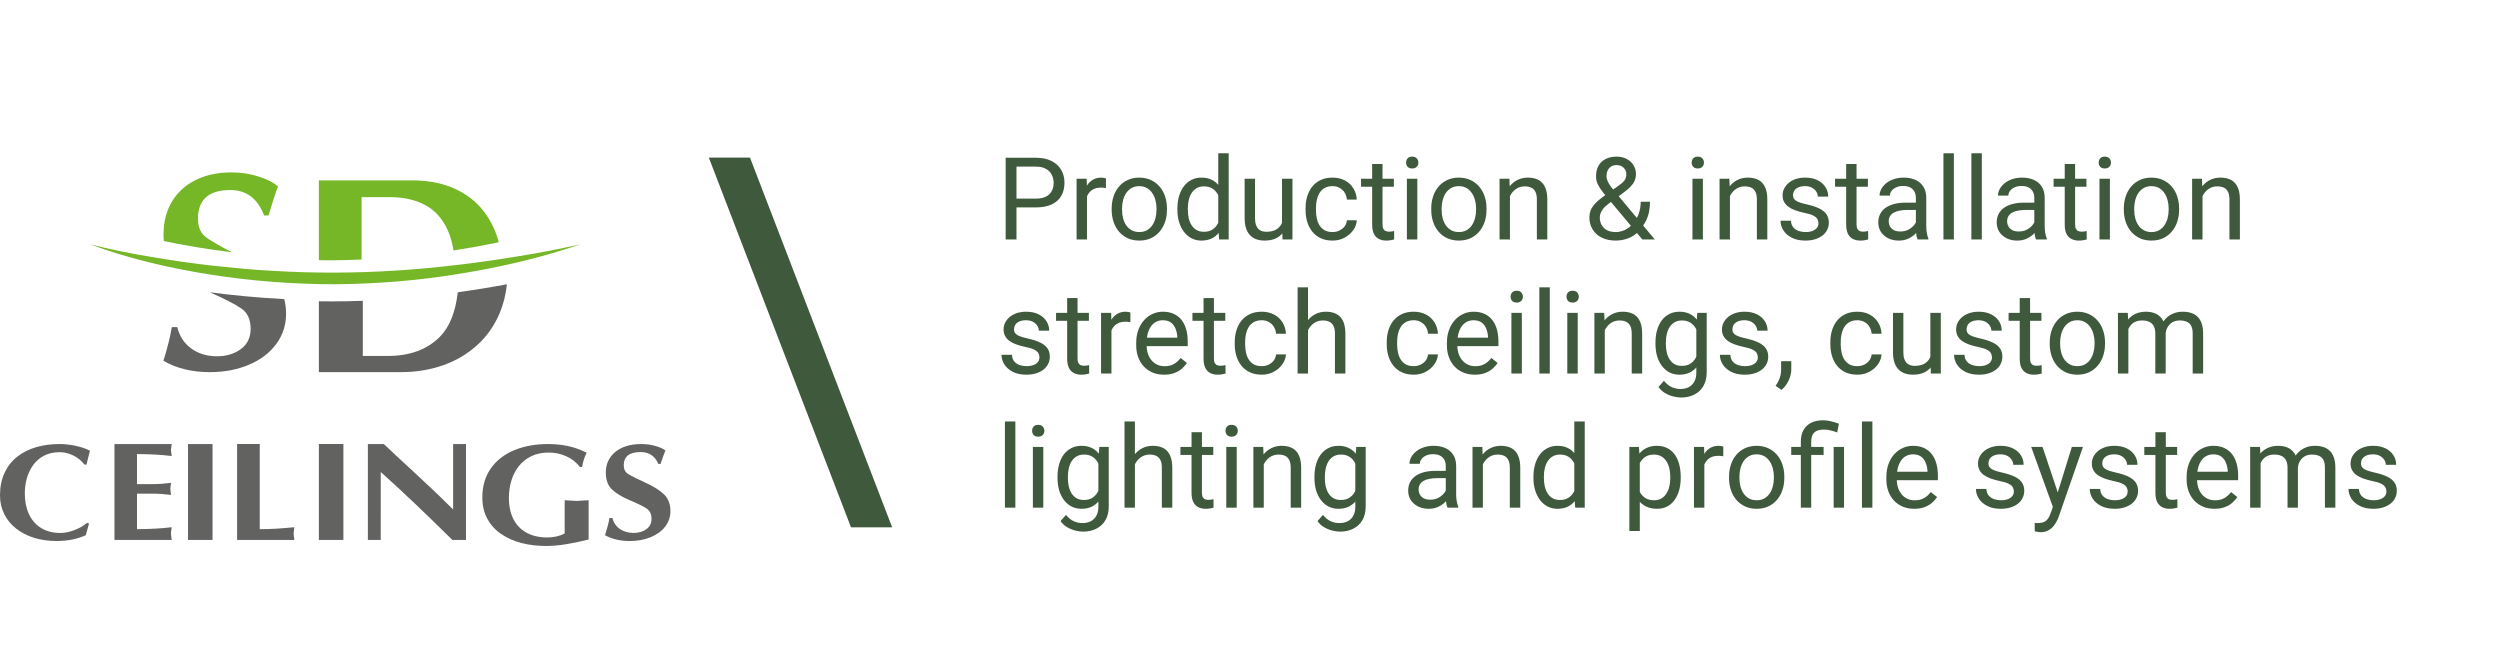 <?xml version="1.0" encoding="UTF-8"?> <svg xmlns="http://www.w3.org/2000/svg" width="261" height="70" viewBox="0 0 261 70" fill="none"> <path d="M21.564 24.811C20.966 24.386 20.667 23.726 20.667 22.836C20.667 20.84 21.794 19.839 24.041 19.839C25.723 19.839 26.898 20.724 27.573 22.495H28.035C28.416 21.206 28.743 20.195 29.02 19.472C28.64 19.105 27.997 18.765 27.094 18.461C26.191 18.157 25.211 18 24.166 18C23.024 18 22.012 18.168 21.119 18.498C20.227 18.828 19.481 19.289 18.882 19.876C18.278 20.462 17.826 21.143 17.522 21.919C17.217 22.694 17.07 23.527 17.07 24.423C17.07 24.68 17.08 24.931 17.102 25.167C19.127 25.591 21.526 26.01 24.209 26.34C22.952 25.68 22.065 25.167 21.564 24.811Z" fill="#75B726"></path> <path d="M25.186 32.199C25.841 32.645 26.166 33.354 26.166 34.322C26.166 35.237 25.825 35.942 25.149 36.441C24.473 36.94 23.637 37.194 22.652 37.194C21.609 37.194 20.714 36.925 19.969 36.382C19.218 35.839 18.734 35.095 18.51 34.151H17.935C17.792 35.071 17.504 36.245 17.062 37.663C18.42 38.456 20.033 38.852 21.896 38.852C23.413 38.852 24.782 38.593 26.001 38.074C27.22 37.556 28.173 36.832 28.849 35.903C29.525 34.973 29.866 33.931 29.866 32.777C29.866 32.214 29.802 31.7 29.674 31.226C26.864 31.079 24.26 30.825 21.902 30.512C23.44 31.192 24.537 31.754 25.186 32.199Z" fill="#626261"></path> <path d="M45.932 35.15C44.609 36.489 42.793 37.161 40.478 37.161H37.876L37.876 31.403C36.808 31.444 35.723 31.465 34.623 31.465C34.173 31.465 33.728 31.459 33.289 31.454L33.289 38.851H41.855C43.427 38.851 44.891 38.613 46.247 38.138C47.597 37.662 48.784 36.969 49.798 36.049C50.812 35.135 51.603 34.018 52.157 32.71C52.553 31.775 52.807 30.762 52.921 29.676C51.371 29.971 49.647 30.255 47.792 30.514C47.554 32.597 46.93 34.137 45.932 35.15Z" fill="#626261"></path> <path d="M37.75 27.095L37.75 20.58H40.669C42.111 20.58 43.341 20.852 44.36 21.391C45.379 21.93 46.16 22.784 46.709 23.958C47.004 24.587 47.21 25.324 47.347 26.146C49.063 25.879 50.647 25.591 52.067 25.297C52.03 25.158 51.999 25.02 51.956 24.886C51.608 23.76 51.07 22.752 50.341 21.861C49.613 20.969 48.673 20.26 47.527 19.726C46.382 19.192 45.03 18.894 43.478 18.835H33.289L33.289 27.165C33.716 27.17 34.154 27.175 34.587 27.175C35.654 27.17 36.71 27.143 37.75 27.095Z" fill="#75B726"></path> <path d="M60.599 25.507C56.524 26.897 52.287 27.892 47.997 28.577C43.712 29.292 39.353 29.637 34.982 29.677C30.617 29.672 26.258 29.342 21.962 28.667C17.672 27.987 13.425 26.997 9.387 25.507C11.486 26.022 13.591 26.467 15.723 26.807C17.844 27.172 19.975 27.482 22.112 27.727C24.255 27.947 26.392 28.182 28.539 28.277C30.687 28.417 32.835 28.462 34.982 28.462C37.13 28.447 39.278 28.392 41.42 28.237C42.497 28.187 43.562 28.072 44.634 27.992C45.7 27.872 46.776 27.782 47.842 27.647C49.979 27.392 52.111 27.092 54.237 26.732C56.374 26.397 58.484 25.967 60.599 25.507Z" fill="#75B726"></path> <path d="M9.296 54.66L8.954 55.876C8.089 56.279 7.058 56.481 5.866 56.481C5.042 56.481 4.27 56.368 3.555 56.148C2.84 55.927 2.213 55.603 1.679 55.181C1.145 54.759 0.731 54.256 0.441 53.665C0.145 53.074 6.39651e-05 52.426 7.07508e-05 51.717C7.9334e-05 50.821 0.161 50.032 0.482 49.352C0.803 48.671 1.244 48.108 1.814 47.667C2.379 47.226 3.037 46.897 3.788 46.681C4.534 46.465 5.343 46.357 6.213 46.357C6.752 46.357 7.307 46.418 7.882 46.541C8.457 46.663 8.96 46.831 9.39 47.052C9.328 47.259 9.265 47.512 9.198 47.808C9.131 48.103 9.074 48.338 9.032 48.502H8.815C8.628 48.254 8.395 48.028 8.115 47.831C7.835 47.634 7.535 47.479 7.208 47.371C6.882 47.263 6.555 47.207 6.224 47.207C5.607 47.207 5.063 47.329 4.596 47.573C4.13 47.817 3.752 48.15 3.451 48.568C3.156 48.986 2.938 49.446 2.798 49.953C2.658 50.459 2.591 50.985 2.591 51.529C2.591 52.337 2.736 53.055 3.021 53.674C3.311 54.294 3.731 54.777 4.291 55.125C4.85 55.467 5.519 55.641 6.296 55.641C6.768 55.641 7.26 55.542 7.778 55.341C8.296 55.143 8.732 54.89 9.089 54.58L9.296 54.66Z" fill="#626261"></path> <path d="M17.925 46.358C17.873 46.698 17.847 46.906 17.847 46.984C17.847 47.062 17.873 47.27 17.925 47.61C16.819 47.474 15.615 47.406 14.301 47.406L14.301 50.542H15.933C16.538 50.542 17.179 50.498 17.862 50.411C17.81 50.731 17.784 50.94 17.784 51.037C17.784 51.139 17.81 51.348 17.862 51.668C17.179 51.581 16.532 51.537 15.933 51.537H14.301L14.301 55.245C15.714 55.236 16.923 55.168 17.924 55.041C17.872 55.381 17.846 55.59 17.846 55.668C17.846 55.745 17.872 56.027 17.924 56.367H11.949L11.949 46.358H17.925Z" fill="#626261"></path> <path d="M19.629 46.358C20.339 46.358 21.475 46.358 22.19 46.358L22.19 56.367C21.474 56.367 20.344 56.367 19.629 56.367L19.629 46.358Z" fill="#626261"></path> <path d="M27.118 55.245C27.741 55.245 28.334 55.226 28.884 55.192C29.435 55.158 30.053 55.105 30.729 55.042C30.677 55.381 30.651 55.59 30.651 55.667C30.651 55.745 30.677 56.026 30.729 56.366H24.754L24.754 46.357C25.409 46.357 26.463 46.357 27.118 46.357L27.118 55.245Z" fill="#626261"></path> <path d="M33.289 46.357C34.01 46.357 35.146 46.357 35.85 46.357L35.85 56.366C35.135 56.366 34.027 56.366 33.289 56.366L33.289 46.357Z" fill="#626261"></path> <path d="M38.406 46.358H40.066C40.662 46.92 41.219 47.439 41.726 47.91C42.233 48.38 42.851 48.957 43.586 49.631C44.316 50.305 44.973 50.921 45.553 51.474C46.132 52.026 46.717 52.599 47.307 53.185L47.307 46.358C47.524 46.358 48.427 46.358 48.65 46.358L48.649 56.367H47.223C46.499 55.663 45.814 54.98 45.157 54.344C44.505 53.709 43.887 53.118 43.319 52.575C42.745 52.031 42.166 51.483 41.575 50.94L39.749 49.277L39.748 56.367C39.342 56.367 38.59 56.367 38.406 56.367L38.406 46.358V46.358Z" fill="#626261"></path> <path d="M61.435 56.329C60.55 56.546 59.759 56.714 59.051 56.827C58.343 56.941 57.657 57 56.993 57C56.092 57 55.245 56.897 54.449 56.694C53.652 56.487 52.944 56.176 52.33 55.756C51.711 55.337 51.229 54.808 50.881 54.167C50.532 53.525 50.355 52.78 50.355 51.94C50.355 50.751 50.654 49.729 51.252 48.89C51.849 48.046 52.673 47.414 53.713 46.989C54.753 46.565 55.926 46.357 57.231 46.357C57.724 46.357 58.194 46.387 58.648 46.451C59.101 46.515 59.538 46.609 59.97 46.742C60.396 46.876 60.822 47.048 61.248 47.261C61.004 47.749 60.849 48.248 60.777 48.757H60.545C60.169 48.268 59.693 47.893 59.123 47.636C58.548 47.374 57.934 47.246 57.27 47.246C56.59 47.246 55.992 47.374 55.472 47.626C54.952 47.878 54.515 48.223 54.172 48.658C53.829 49.092 53.564 49.596 53.392 50.168C53.215 50.741 53.127 51.343 53.127 51.98C53.127 52.617 53.215 53.194 53.392 53.708C53.569 54.226 53.835 54.66 54.178 55.016C54.521 55.371 54.941 55.643 55.439 55.83C55.937 56.018 56.495 56.112 57.12 56.112C57.812 56.112 58.42 55.973 58.952 55.697L58.952 52.222C59.643 52.271 60.058 52.296 60.202 52.296C60.34 52.296 60.761 52.271 61.452 52.222L61.452 56.329H61.435Z" fill="#626261"></path> <path d="M68.725 48.424C68.374 47.607 67.761 47.194 66.882 47.194C65.71 47.194 65.119 47.654 65.119 48.579C65.119 48.992 65.273 49.293 65.588 49.49C65.902 49.687 66.493 49.988 67.372 50.387C68.251 50.786 68.906 51.204 69.343 51.632C69.775 52.059 69.993 52.641 69.993 53.369C69.993 53.961 69.812 54.491 69.45 54.97C69.087 55.445 68.581 55.816 67.931 56.083C67.281 56.351 66.552 56.483 65.742 56.483C64.746 56.483 63.888 56.281 63.164 55.877C63.398 55.149 63.553 54.552 63.627 54.078H63.931C64.053 54.562 64.309 54.942 64.709 55.219C65.108 55.496 65.582 55.637 66.141 55.637C66.669 55.637 67.111 55.51 67.473 55.252C67.835 54.994 68.017 54.632 68.017 54.167C68.017 53.67 67.841 53.308 67.495 53.083C67.148 52.857 66.562 52.566 65.737 52.218C64.911 51.871 64.293 51.491 63.873 51.082C63.452 50.673 63.244 50.087 63.244 49.321C63.244 48.908 63.324 48.523 63.478 48.166C63.638 47.809 63.873 47.494 64.187 47.222C64.501 46.95 64.89 46.738 65.353 46.588C65.817 46.433 66.35 46.358 66.941 46.358C67.484 46.358 67.996 46.428 68.464 46.569C68.939 46.71 69.274 46.865 69.471 47.034C69.327 47.372 69.157 47.837 68.96 48.434H68.725L68.725 48.424Z" fill="#626261"></path> <path d="M108.137 21.654H105.857V20.734H108.137C108.578 20.734 108.936 20.664 109.209 20.523C109.482 20.383 109.682 20.188 109.807 19.938C109.936 19.688 110 19.402 110 19.082C110 18.789 109.936 18.514 109.807 18.256C109.682 17.998 109.482 17.791 109.209 17.635C108.936 17.475 108.578 17.395 108.137 17.395H106.121V25H104.99V16.469H108.137C108.781 16.469 109.326 16.58 109.771 16.803C110.217 17.025 110.555 17.334 110.785 17.729C111.016 18.119 111.131 18.566 111.131 19.07C111.131 19.617 111.016 20.084 110.785 20.471C110.555 20.857 110.217 21.152 109.771 21.355C109.326 21.555 108.781 21.654 108.137 21.654ZM113.48 19.656V25H112.396V18.66H113.451L113.48 19.656ZM115.461 18.625L115.455 19.633C115.365 19.613 115.279 19.602 115.197 19.598C115.119 19.59 115.029 19.586 114.928 19.586C114.678 19.586 114.457 19.625 114.266 19.703C114.074 19.781 113.912 19.891 113.779 20.031C113.646 20.172 113.541 20.34 113.463 20.535C113.389 20.727 113.34 20.938 113.316 21.168L113.012 21.344C113.012 20.961 113.049 20.602 113.123 20.266C113.201 19.93 113.32 19.633 113.48 19.375C113.641 19.113 113.844 18.91 114.09 18.766C114.34 18.617 114.637 18.543 114.98 18.543C115.059 18.543 115.148 18.553 115.25 18.572C115.352 18.588 115.422 18.605 115.461 18.625ZM116.059 21.9V21.766C116.059 21.309 116.125 20.885 116.258 20.494C116.391 20.1 116.582 19.758 116.832 19.469C117.082 19.176 117.385 18.949 117.74 18.789C118.096 18.625 118.494 18.543 118.936 18.543C119.381 18.543 119.781 18.625 120.137 18.789C120.496 18.949 120.801 19.176 121.051 19.469C121.305 19.758 121.498 20.1 121.631 20.494C121.764 20.885 121.83 21.309 121.83 21.766V21.9C121.83 22.357 121.764 22.781 121.631 23.172C121.498 23.562 121.305 23.904 121.051 24.197C120.801 24.486 120.498 24.713 120.143 24.877C119.791 25.037 119.393 25.117 118.947 25.117C118.502 25.117 118.102 25.037 117.746 24.877C117.391 24.713 117.086 24.486 116.832 24.197C116.582 23.904 116.391 23.562 116.258 23.172C116.125 22.781 116.059 22.357 116.059 21.9ZM117.143 21.766V21.9C117.143 22.217 117.18 22.516 117.254 22.797C117.328 23.074 117.439 23.32 117.588 23.535C117.74 23.75 117.93 23.92 118.156 24.045C118.383 24.166 118.646 24.227 118.947 24.227C119.244 24.227 119.504 24.166 119.727 24.045C119.953 23.92 120.141 23.75 120.289 23.535C120.438 23.32 120.549 23.074 120.623 22.797C120.701 22.516 120.74 22.217 120.74 21.9V21.766C120.74 21.453 120.701 21.158 120.623 20.881C120.549 20.6 120.436 20.352 120.283 20.137C120.135 19.918 119.947 19.746 119.721 19.621C119.498 19.496 119.236 19.434 118.936 19.434C118.639 19.434 118.377 19.496 118.15 19.621C117.928 19.746 117.74 19.918 117.588 20.137C117.439 20.352 117.328 20.6 117.254 20.881C117.18 21.158 117.143 21.453 117.143 21.766ZM127.186 23.77V16H128.275V25H127.279L127.186 23.77ZM122.92 21.9V21.777C122.92 21.293 122.979 20.854 123.096 20.459C123.217 20.061 123.387 19.719 123.605 19.434C123.828 19.148 124.092 18.93 124.396 18.777C124.705 18.621 125.049 18.543 125.428 18.543C125.826 18.543 126.174 18.613 126.471 18.754C126.771 18.891 127.025 19.092 127.232 19.357C127.443 19.619 127.609 19.936 127.73 20.307C127.852 20.678 127.936 21.098 127.982 21.566V22.105C127.939 22.57 127.855 22.988 127.73 23.359C127.609 23.73 127.443 24.047 127.232 24.309C127.025 24.57 126.771 24.771 126.471 24.912C126.17 25.049 125.818 25.117 125.416 25.117C125.045 25.117 124.705 25.037 124.396 24.877C124.092 24.717 123.828 24.492 123.605 24.203C123.387 23.914 123.217 23.574 123.096 23.184C122.979 22.789 122.92 22.361 122.92 21.9ZM124.01 21.777V21.9C124.01 22.217 124.041 22.514 124.104 22.791C124.17 23.068 124.271 23.312 124.408 23.523C124.545 23.734 124.719 23.9 124.93 24.021C125.141 24.139 125.393 24.197 125.686 24.197C126.045 24.197 126.34 24.121 126.57 23.969C126.805 23.816 126.992 23.615 127.133 23.365C127.273 23.115 127.383 22.844 127.461 22.551V21.139C127.414 20.924 127.346 20.717 127.256 20.518C127.17 20.314 127.057 20.135 126.916 19.979C126.779 19.818 126.609 19.691 126.406 19.598C126.207 19.504 125.971 19.457 125.697 19.457C125.4 19.457 125.145 19.52 124.93 19.645C124.719 19.766 124.545 19.934 124.408 20.148C124.271 20.359 124.17 20.605 124.104 20.887C124.041 21.164 124.01 21.461 124.01 21.777ZM133.842 23.535V18.66H134.932V25H133.895L133.842 23.535ZM134.047 22.199L134.498 22.188C134.498 22.609 134.453 23 134.363 23.359C134.277 23.715 134.137 24.023 133.941 24.285C133.746 24.547 133.49 24.752 133.174 24.9C132.857 25.045 132.473 25.117 132.02 25.117C131.711 25.117 131.428 25.072 131.17 24.982C130.916 24.893 130.697 24.754 130.514 24.566C130.33 24.379 130.188 24.135 130.086 23.834C129.988 23.533 129.939 23.172 129.939 22.75V18.66H131.023V22.762C131.023 23.047 131.055 23.283 131.117 23.471C131.184 23.654 131.271 23.801 131.381 23.91C131.494 24.016 131.619 24.09 131.756 24.133C131.896 24.176 132.041 24.197 132.189 24.197C132.65 24.197 133.016 24.109 133.285 23.934C133.555 23.754 133.748 23.514 133.865 23.213C133.986 22.908 134.047 22.57 134.047 22.199ZM139.121 24.227C139.379 24.227 139.617 24.174 139.836 24.068C140.055 23.963 140.234 23.818 140.375 23.635C140.516 23.447 140.596 23.234 140.615 22.996H141.646C141.627 23.371 141.5 23.721 141.266 24.045C141.035 24.365 140.732 24.625 140.357 24.824C139.982 25.02 139.57 25.117 139.121 25.117C138.645 25.117 138.229 25.033 137.873 24.865C137.521 24.697 137.229 24.467 136.994 24.174C136.764 23.881 136.59 23.545 136.473 23.166C136.359 22.783 136.303 22.379 136.303 21.953V21.707C136.303 21.281 136.359 20.879 136.473 20.5C136.59 20.117 136.764 19.779 136.994 19.486C137.229 19.193 137.521 18.963 137.873 18.795C138.229 18.627 138.645 18.543 139.121 18.543C139.617 18.543 140.051 18.645 140.422 18.848C140.793 19.047 141.084 19.32 141.295 19.668C141.51 20.012 141.627 20.402 141.646 20.84H140.615C140.596 20.578 140.521 20.342 140.393 20.131C140.268 19.92 140.096 19.752 139.877 19.627C139.662 19.498 139.41 19.434 139.121 19.434C138.789 19.434 138.51 19.5 138.283 19.633C138.061 19.762 137.883 19.938 137.75 20.16C137.621 20.379 137.527 20.623 137.469 20.893C137.414 21.158 137.387 21.43 137.387 21.707V21.953C137.387 22.23 137.414 22.504 137.469 22.773C137.523 23.043 137.615 23.287 137.744 23.506C137.877 23.725 138.055 23.9 138.277 24.033C138.504 24.162 138.785 24.227 139.121 24.227ZM145.52 18.66V19.492H142.092V18.66H145.52ZM143.252 17.119H144.336V23.43C144.336 23.645 144.369 23.807 144.436 23.916C144.502 24.025 144.588 24.098 144.693 24.133C144.799 24.168 144.912 24.186 145.033 24.186C145.123 24.186 145.217 24.178 145.314 24.162C145.416 24.143 145.492 24.127 145.543 24.115L145.549 25C145.463 25.027 145.35 25.053 145.209 25.076C145.072 25.104 144.906 25.117 144.711 25.117C144.445 25.117 144.201 25.064 143.979 24.959C143.756 24.854 143.578 24.678 143.445 24.432C143.316 24.182 143.252 23.846 143.252 23.424V17.119ZM147.969 18.66V25H146.879V18.66H147.969ZM146.797 16.979C146.797 16.803 146.85 16.654 146.955 16.533C147.064 16.412 147.225 16.352 147.436 16.352C147.643 16.352 147.801 16.412 147.91 16.533C148.023 16.654 148.08 16.803 148.08 16.979C148.08 17.146 148.023 17.291 147.91 17.412C147.801 17.529 147.643 17.588 147.436 17.588C147.225 17.588 147.064 17.529 146.955 17.412C146.85 17.291 146.797 17.146 146.797 16.979ZM149.422 21.9V21.766C149.422 21.309 149.488 20.885 149.621 20.494C149.754 20.1 149.945 19.758 150.195 19.469C150.445 19.176 150.748 18.949 151.104 18.789C151.459 18.625 151.857 18.543 152.299 18.543C152.744 18.543 153.145 18.625 153.5 18.789C153.859 18.949 154.164 19.176 154.414 19.469C154.668 19.758 154.861 20.1 154.994 20.494C155.127 20.885 155.193 21.309 155.193 21.766V21.9C155.193 22.357 155.127 22.781 154.994 23.172C154.861 23.562 154.668 23.904 154.414 24.197C154.164 24.486 153.861 24.713 153.506 24.877C153.154 25.037 152.756 25.117 152.311 25.117C151.865 25.117 151.465 25.037 151.109 24.877C150.754 24.713 150.449 24.486 150.195 24.197C149.945 23.904 149.754 23.562 149.621 23.172C149.488 22.781 149.422 22.357 149.422 21.9ZM150.506 21.766V21.9C150.506 22.217 150.543 22.516 150.617 22.797C150.691 23.074 150.803 23.32 150.951 23.535C151.104 23.75 151.293 23.92 151.52 24.045C151.746 24.166 152.01 24.227 152.311 24.227C152.607 24.227 152.867 24.166 153.09 24.045C153.316 23.92 153.504 23.75 153.652 23.535C153.801 23.32 153.912 23.074 153.986 22.797C154.064 22.516 154.104 22.217 154.104 21.9V21.766C154.104 21.453 154.064 21.158 153.986 20.881C153.912 20.6 153.799 20.352 153.646 20.137C153.498 19.918 153.311 19.746 153.084 19.621C152.861 19.496 152.6 19.434 152.299 19.434C152.002 19.434 151.74 19.496 151.514 19.621C151.291 19.746 151.104 19.918 150.951 20.137C150.803 20.352 150.691 20.6 150.617 20.881C150.543 21.158 150.506 21.453 150.506 21.766ZM157.637 20.014V25H156.553V18.66H157.578L157.637 20.014ZM157.379 21.59L156.928 21.572C156.932 21.139 156.996 20.738 157.121 20.371C157.246 20 157.422 19.678 157.648 19.404C157.875 19.131 158.145 18.92 158.457 18.771C158.773 18.619 159.123 18.543 159.506 18.543C159.818 18.543 160.1 18.586 160.35 18.672C160.6 18.754 160.812 18.887 160.988 19.07C161.168 19.254 161.305 19.492 161.398 19.785C161.492 20.074 161.539 20.428 161.539 20.846V25H160.449V20.834C160.449 20.502 160.4 20.236 160.303 20.037C160.205 19.834 160.062 19.688 159.875 19.598C159.688 19.504 159.457 19.457 159.184 19.457C158.914 19.457 158.668 19.514 158.445 19.627C158.227 19.74 158.037 19.896 157.877 20.096C157.721 20.295 157.598 20.523 157.508 20.781C157.422 21.035 157.379 21.305 157.379 21.59ZM167.738 20.266L169.016 19.357C169.262 19.189 169.451 19.021 169.584 18.854C169.721 18.682 169.789 18.447 169.789 18.15C169.789 17.92 169.699 17.711 169.52 17.523C169.34 17.332 169.086 17.236 168.758 17.236C168.531 17.236 168.34 17.289 168.184 17.395C168.027 17.5 167.91 17.641 167.832 17.816C167.754 17.988 167.715 18.178 167.715 18.385C167.715 18.561 167.758 18.742 167.844 18.93C167.93 19.117 168.049 19.312 168.201 19.516C168.354 19.719 168.527 19.934 168.723 20.16L172.76 25H171.459L168.148 21.039C167.855 20.695 167.594 20.381 167.363 20.096C167.133 19.807 166.951 19.527 166.818 19.258C166.689 18.988 166.625 18.709 166.625 18.42C166.625 17.975 166.713 17.6 166.889 17.295C167.068 16.986 167.318 16.752 167.639 16.592C167.959 16.432 168.334 16.352 168.764 16.352C169.182 16.352 169.541 16.436 169.842 16.604C170.146 16.768 170.381 16.986 170.545 17.26C170.709 17.529 170.791 17.826 170.791 18.15C170.791 18.424 170.742 18.67 170.645 18.889C170.547 19.104 170.41 19.301 170.234 19.48C170.062 19.66 169.861 19.836 169.631 20.008L167.938 21.268C167.656 21.475 167.451 21.672 167.322 21.859C167.193 22.047 167.109 22.213 167.07 22.357C167.035 22.502 167.018 22.617 167.018 22.703C167.018 22.98 167.078 23.234 167.199 23.465C167.32 23.695 167.504 23.881 167.75 24.021C168 24.158 168.312 24.227 168.688 24.227C169.016 24.227 169.334 24.152 169.643 24.004C169.955 23.852 170.234 23.637 170.48 23.359C170.727 23.078 170.922 22.744 171.066 22.357C171.215 21.967 171.289 21.535 171.289 21.062H172.262C172.262 21.449 172.225 21.814 172.15 22.158C172.076 22.502 171.961 22.822 171.805 23.119C171.652 23.412 171.457 23.68 171.219 23.922C171.184 23.957 171.156 23.998 171.137 24.045C171.117 24.092 171.09 24.133 171.055 24.168C170.762 24.484 170.4 24.723 169.971 24.883C169.545 25.039 169.117 25.117 168.688 25.117C168.121 25.117 167.631 25.014 167.217 24.807C166.807 24.6 166.49 24.314 166.268 23.951C166.045 23.588 165.934 23.172 165.934 22.703C165.934 22.344 166.01 22.027 166.162 21.754C166.318 21.48 166.531 21.225 166.801 20.986C167.074 20.748 167.387 20.508 167.738 20.266ZM177.781 18.66V25H176.691V18.66H177.781ZM176.609 16.979C176.609 16.803 176.662 16.654 176.768 16.533C176.877 16.412 177.037 16.352 177.248 16.352C177.455 16.352 177.613 16.412 177.723 16.533C177.836 16.654 177.893 16.803 177.893 16.979C177.893 17.146 177.836 17.291 177.723 17.412C177.613 17.529 177.455 17.588 177.248 17.588C177.037 17.588 176.877 17.529 176.768 17.412C176.662 17.291 176.609 17.146 176.609 16.979ZM180.605 20.014V25H179.521V18.66H180.547L180.605 20.014ZM180.348 21.59L179.896 21.572C179.9 21.139 179.965 20.738 180.09 20.371C180.215 20 180.391 19.678 180.617 19.404C180.844 19.131 181.113 18.92 181.426 18.771C181.742 18.619 182.092 18.543 182.475 18.543C182.787 18.543 183.068 18.586 183.318 18.672C183.568 18.754 183.781 18.887 183.957 19.07C184.137 19.254 184.273 19.492 184.367 19.785C184.461 20.074 184.508 20.428 184.508 20.846V25H183.418V20.834C183.418 20.502 183.369 20.236 183.271 20.037C183.174 19.834 183.031 19.688 182.844 19.598C182.656 19.504 182.426 19.457 182.152 19.457C181.883 19.457 181.637 19.514 181.414 19.627C181.195 19.74 181.006 19.896 180.846 20.096C180.689 20.295 180.566 20.523 180.477 20.781C180.391 21.035 180.348 21.305 180.348 21.59ZM189.846 23.318C189.846 23.162 189.811 23.018 189.74 22.885C189.674 22.748 189.535 22.625 189.324 22.516C189.117 22.402 188.805 22.305 188.387 22.223C188.035 22.148 187.717 22.061 187.432 21.959C187.15 21.857 186.91 21.734 186.711 21.59C186.516 21.445 186.365 21.275 186.26 21.08C186.154 20.885 186.102 20.656 186.102 20.395C186.102 20.145 186.156 19.908 186.266 19.686C186.379 19.463 186.537 19.266 186.74 19.094C186.947 18.922 187.195 18.787 187.484 18.689C187.773 18.592 188.096 18.543 188.451 18.543C188.959 18.543 189.393 18.633 189.752 18.812C190.111 18.992 190.387 19.232 190.578 19.533C190.77 19.83 190.865 20.16 190.865 20.523H189.781C189.781 20.348 189.729 20.178 189.623 20.014C189.521 19.846 189.371 19.707 189.172 19.598C188.977 19.488 188.736 19.434 188.451 19.434C188.15 19.434 187.906 19.48 187.719 19.574C187.535 19.664 187.4 19.779 187.314 19.92C187.232 20.061 187.191 20.209 187.191 20.365C187.191 20.482 187.211 20.588 187.25 20.682C187.293 20.771 187.367 20.855 187.473 20.934C187.578 21.008 187.727 21.078 187.918 21.145C188.109 21.211 188.354 21.277 188.65 21.344C189.17 21.461 189.598 21.602 189.934 21.766C190.27 21.93 190.52 22.131 190.684 22.369C190.848 22.607 190.93 22.896 190.93 23.236C190.93 23.514 190.871 23.768 190.754 23.998C190.641 24.229 190.475 24.428 190.256 24.596C190.041 24.76 189.783 24.889 189.482 24.982C189.186 25.072 188.852 25.117 188.48 25.117C187.922 25.117 187.449 25.018 187.062 24.818C186.676 24.619 186.383 24.361 186.184 24.045C185.984 23.729 185.885 23.395 185.885 23.043H186.975C186.99 23.34 187.076 23.576 187.232 23.752C187.389 23.924 187.58 24.047 187.807 24.121C188.033 24.191 188.258 24.227 188.48 24.227C188.777 24.227 189.025 24.188 189.225 24.109C189.428 24.031 189.582 23.924 189.688 23.787C189.793 23.65 189.846 23.494 189.846 23.318ZM195.008 18.66V19.492H191.58V18.66H195.008ZM192.74 17.119H193.824V23.43C193.824 23.645 193.857 23.807 193.924 23.916C193.99 24.025 194.076 24.098 194.182 24.133C194.287 24.168 194.4 24.186 194.521 24.186C194.611 24.186 194.705 24.178 194.803 24.162C194.904 24.143 194.98 24.127 195.031 24.115L195.037 25C194.951 25.027 194.838 25.053 194.697 25.076C194.561 25.104 194.395 25.117 194.199 25.117C193.934 25.117 193.689 25.064 193.467 24.959C193.244 24.854 193.066 24.678 192.934 24.432C192.805 24.182 192.74 23.846 192.74 23.424V17.119ZM200.018 23.916V20.652C200.018 20.402 199.967 20.186 199.865 20.002C199.768 19.814 199.619 19.67 199.42 19.568C199.221 19.467 198.975 19.416 198.682 19.416C198.408 19.416 198.168 19.463 197.961 19.557C197.758 19.65 197.598 19.773 197.48 19.926C197.367 20.078 197.311 20.242 197.311 20.418H196.227C196.227 20.191 196.285 19.967 196.402 19.744C196.52 19.521 196.688 19.32 196.906 19.141C197.129 18.957 197.395 18.812 197.703 18.707C198.016 18.598 198.363 18.543 198.746 18.543C199.207 18.543 199.613 18.621 199.965 18.777C200.32 18.934 200.598 19.17 200.797 19.486C201 19.799 201.102 20.191 201.102 20.664V23.617C201.102 23.828 201.119 24.053 201.154 24.291C201.193 24.529 201.25 24.734 201.324 24.906V25H200.193C200.139 24.875 200.096 24.709 200.064 24.502C200.033 24.291 200.018 24.096 200.018 23.916ZM200.205 21.156L200.217 21.918H199.121C198.812 21.918 198.537 21.943 198.295 21.994C198.053 22.041 197.85 22.113 197.686 22.211C197.521 22.309 197.396 22.432 197.311 22.58C197.225 22.725 197.182 22.895 197.182 23.09C197.182 23.289 197.227 23.471 197.316 23.635C197.406 23.799 197.541 23.93 197.721 24.027C197.904 24.121 198.129 24.168 198.395 24.168C198.727 24.168 199.02 24.098 199.273 23.957C199.527 23.816 199.729 23.645 199.877 23.441C200.029 23.238 200.111 23.041 200.123 22.85L200.586 23.371C200.559 23.535 200.484 23.717 200.363 23.916C200.242 24.115 200.08 24.307 199.877 24.49C199.678 24.67 199.439 24.82 199.162 24.941C198.889 25.059 198.58 25.117 198.236 25.117C197.807 25.117 197.43 25.033 197.105 24.865C196.785 24.697 196.535 24.473 196.355 24.191C196.18 23.906 196.092 23.588 196.092 23.236C196.092 22.896 196.158 22.598 196.291 22.34C196.424 22.078 196.615 21.861 196.865 21.689C197.115 21.514 197.416 21.381 197.768 21.291C198.119 21.201 198.512 21.156 198.945 21.156H200.205ZM203.984 16V25H202.895V16H203.984ZM206.902 16V25H205.812V16H206.902ZM212.381 23.916V20.652C212.381 20.402 212.33 20.186 212.229 20.002C212.131 19.814 211.982 19.67 211.783 19.568C211.584 19.467 211.338 19.416 211.045 19.416C210.771 19.416 210.531 19.463 210.324 19.557C210.121 19.65 209.961 19.773 209.844 19.926C209.73 20.078 209.674 20.242 209.674 20.418H208.59C208.59 20.191 208.648 19.967 208.766 19.744C208.883 19.521 209.051 19.32 209.27 19.141C209.492 18.957 209.758 18.812 210.066 18.707C210.379 18.598 210.727 18.543 211.109 18.543C211.57 18.543 211.977 18.621 212.328 18.777C212.684 18.934 212.961 19.17 213.16 19.486C213.363 19.799 213.465 20.191 213.465 20.664V23.617C213.465 23.828 213.482 24.053 213.518 24.291C213.557 24.529 213.613 24.734 213.688 24.906V25H212.557C212.502 24.875 212.459 24.709 212.428 24.502C212.396 24.291 212.381 24.096 212.381 23.916ZM212.568 21.156L212.58 21.918H211.484C211.176 21.918 210.9 21.943 210.658 21.994C210.416 22.041 210.213 22.113 210.049 22.211C209.885 22.309 209.76 22.432 209.674 22.58C209.588 22.725 209.545 22.895 209.545 23.09C209.545 23.289 209.59 23.471 209.68 23.635C209.77 23.799 209.904 23.93 210.084 24.027C210.268 24.121 210.492 24.168 210.758 24.168C211.09 24.168 211.383 24.098 211.637 23.957C211.891 23.816 212.092 23.645 212.24 23.441C212.393 23.238 212.475 23.041 212.486 22.85L212.949 23.371C212.922 23.535 212.848 23.717 212.727 23.916C212.605 24.115 212.443 24.307 212.24 24.49C212.041 24.67 211.803 24.82 211.525 24.941C211.252 25.059 210.943 25.117 210.6 25.117C210.17 25.117 209.793 25.033 209.469 24.865C209.148 24.697 208.898 24.473 208.719 24.191C208.543 23.906 208.455 23.588 208.455 23.236C208.455 22.896 208.521 22.598 208.654 22.34C208.787 22.078 208.979 21.861 209.229 21.689C209.479 21.514 209.779 21.381 210.131 21.291C210.482 21.201 210.875 21.156 211.309 21.156H212.568ZM217.824 18.66V19.492H214.396V18.66H217.824ZM215.557 17.119H216.641V23.43C216.641 23.645 216.674 23.807 216.74 23.916C216.807 24.025 216.893 24.098 216.998 24.133C217.104 24.168 217.217 24.186 217.338 24.186C217.428 24.186 217.521 24.178 217.619 24.162C217.721 24.143 217.797 24.127 217.848 24.115L217.854 25C217.768 25.027 217.654 25.053 217.514 25.076C217.377 25.104 217.211 25.117 217.016 25.117C216.75 25.117 216.506 25.064 216.283 24.959C216.061 24.854 215.883 24.678 215.75 24.432C215.621 24.182 215.557 23.846 215.557 23.424V17.119ZM220.273 18.66V25H219.184V18.66H220.273ZM219.102 16.979C219.102 16.803 219.154 16.654 219.26 16.533C219.369 16.412 219.529 16.352 219.74 16.352C219.947 16.352 220.105 16.412 220.215 16.533C220.328 16.654 220.385 16.803 220.385 16.979C220.385 17.146 220.328 17.291 220.215 17.412C220.105 17.529 219.947 17.588 219.74 17.588C219.529 17.588 219.369 17.529 219.26 17.412C219.154 17.291 219.102 17.146 219.102 16.979ZM221.727 21.9V21.766C221.727 21.309 221.793 20.885 221.926 20.494C222.059 20.1 222.25 19.758 222.5 19.469C222.75 19.176 223.053 18.949 223.408 18.789C223.764 18.625 224.162 18.543 224.604 18.543C225.049 18.543 225.449 18.625 225.805 18.789C226.164 18.949 226.469 19.176 226.719 19.469C226.973 19.758 227.166 20.1 227.299 20.494C227.432 20.885 227.498 21.309 227.498 21.766V21.9C227.498 22.357 227.432 22.781 227.299 23.172C227.166 23.562 226.973 23.904 226.719 24.197C226.469 24.486 226.166 24.713 225.811 24.877C225.459 25.037 225.061 25.117 224.615 25.117C224.17 25.117 223.77 25.037 223.414 24.877C223.059 24.713 222.754 24.486 222.5 24.197C222.25 23.904 222.059 23.562 221.926 23.172C221.793 22.781 221.727 22.357 221.727 21.9ZM222.811 21.766V21.9C222.811 22.217 222.848 22.516 222.922 22.797C222.996 23.074 223.107 23.32 223.256 23.535C223.408 23.75 223.598 23.92 223.824 24.045C224.051 24.166 224.314 24.227 224.615 24.227C224.912 24.227 225.172 24.166 225.395 24.045C225.621 23.92 225.809 23.75 225.957 23.535C226.105 23.32 226.217 23.074 226.291 22.797C226.369 22.516 226.408 22.217 226.408 21.9V21.766C226.408 21.453 226.369 21.158 226.291 20.881C226.217 20.6 226.104 20.352 225.951 20.137C225.803 19.918 225.615 19.746 225.389 19.621C225.166 19.496 224.904 19.434 224.604 19.434C224.307 19.434 224.045 19.496 223.818 19.621C223.596 19.746 223.408 19.918 223.256 20.137C223.107 20.352 222.996 20.6 222.922 20.881C222.848 21.158 222.811 21.453 222.811 21.766ZM229.941 20.014V25H228.857V18.66H229.883L229.941 20.014ZM229.684 21.59L229.232 21.572C229.236 21.139 229.301 20.738 229.426 20.371C229.551 20 229.727 19.678 229.953 19.404C230.18 19.131 230.449 18.92 230.762 18.771C231.078 18.619 231.428 18.543 231.811 18.543C232.123 18.543 232.404 18.586 232.654 18.672C232.904 18.754 233.117 18.887 233.293 19.07C233.473 19.254 233.609 19.492 233.703 19.785C233.797 20.074 233.844 20.428 233.844 20.846V25H232.754V20.834C232.754 20.502 232.705 20.236 232.607 20.037C232.51 19.834 232.367 19.688 232.18 19.598C231.992 19.504 231.762 19.457 231.488 19.457C231.219 19.457 230.973 19.514 230.75 19.627C230.531 19.74 230.342 19.896 230.182 20.096C230.025 20.295 229.902 20.523 229.812 20.781C229.727 21.035 229.684 21.305 229.684 21.59ZM108.518 37.318C108.518 37.162 108.482 37.018 108.412 36.885C108.346 36.748 108.207 36.625 107.996 36.516C107.789 36.402 107.477 36.305 107.059 36.223C106.707 36.148 106.389 36.06 106.104 35.959C105.822 35.857 105.582 35.734 105.383 35.59C105.188 35.445 105.037 35.275 104.932 35.08C104.826 34.885 104.773 34.656 104.773 34.395C104.773 34.145 104.828 33.908 104.938 33.685C105.051 33.463 105.209 33.266 105.412 33.094C105.619 32.922 105.867 32.787 106.156 32.69C106.445 32.592 106.768 32.543 107.123 32.543C107.631 32.543 108.064 32.633 108.424 32.812C108.783 32.992 109.059 33.232 109.25 33.533C109.441 33.83 109.537 34.16 109.537 34.523H108.453C108.453 34.348 108.4 34.178 108.295 34.014C108.193 33.846 108.043 33.707 107.844 33.598C107.648 33.488 107.408 33.434 107.123 33.434C106.822 33.434 106.578 33.48 106.391 33.574C106.207 33.664 106.072 33.779 105.986 33.92C105.904 34.06 105.863 34.209 105.863 34.365C105.863 34.482 105.883 34.588 105.922 34.682C105.965 34.772 106.039 34.855 106.145 34.934C106.25 35.008 106.398 35.078 106.59 35.145C106.781 35.211 107.025 35.277 107.322 35.344C107.842 35.461 108.27 35.602 108.605 35.766C108.941 35.93 109.191 36.131 109.355 36.369C109.52 36.607 109.602 36.897 109.602 37.236C109.602 37.514 109.543 37.768 109.426 37.998C109.312 38.228 109.146 38.428 108.928 38.596C108.713 38.76 108.455 38.889 108.154 38.982C107.857 39.072 107.523 39.117 107.152 39.117C106.594 39.117 106.121 39.018 105.734 38.818C105.348 38.619 105.055 38.361 104.855 38.045C104.656 37.728 104.557 37.395 104.557 37.043H105.646C105.662 37.34 105.748 37.576 105.904 37.752C106.061 37.924 106.252 38.047 106.479 38.121C106.705 38.191 106.93 38.227 107.152 38.227C107.449 38.227 107.697 38.188 107.896 38.109C108.1 38.031 108.254 37.924 108.359 37.787C108.465 37.65 108.518 37.494 108.518 37.318ZM113.68 32.66V33.492H110.252V32.66H113.68ZM111.412 31.119H112.496V37.43C112.496 37.645 112.529 37.807 112.596 37.916C112.662 38.025 112.748 38.098 112.854 38.133C112.959 38.168 113.072 38.185 113.193 38.185C113.283 38.185 113.377 38.178 113.475 38.162C113.576 38.143 113.652 38.127 113.703 38.115L113.709 39C113.623 39.027 113.51 39.053 113.369 39.076C113.232 39.103 113.066 39.117 112.871 39.117C112.605 39.117 112.361 39.065 112.139 38.959C111.916 38.853 111.738 38.678 111.605 38.432C111.477 38.182 111.412 37.846 111.412 37.424V31.119ZM116.035 33.656V39H114.951V32.66H116.006L116.035 33.656ZM118.016 32.625L118.01 33.633C117.92 33.613 117.834 33.602 117.752 33.598C117.674 33.59 117.584 33.586 117.482 33.586C117.232 33.586 117.012 33.625 116.82 33.703C116.629 33.781 116.467 33.891 116.334 34.031C116.201 34.172 116.096 34.34 116.018 34.535C115.943 34.727 115.895 34.938 115.871 35.168L115.566 35.344C115.566 34.961 115.604 34.602 115.678 34.266C115.756 33.93 115.875 33.633 116.035 33.375C116.195 33.113 116.398 32.91 116.645 32.766C116.895 32.617 117.191 32.543 117.535 32.543C117.613 32.543 117.703 32.553 117.805 32.572C117.906 32.588 117.977 32.605 118.016 32.625ZM121.531 39.117C121.09 39.117 120.689 39.043 120.33 38.895C119.975 38.742 119.668 38.529 119.41 38.256C119.156 37.982 118.961 37.658 118.824 37.283C118.688 36.908 118.619 36.498 118.619 36.053V35.807C118.619 35.291 118.695 34.832 118.848 34.43C119 34.023 119.207 33.68 119.469 33.398C119.73 33.117 120.027 32.904 120.359 32.76C120.691 32.615 121.035 32.543 121.391 32.543C121.844 32.543 122.234 32.621 122.562 32.777C122.895 32.934 123.166 33.152 123.377 33.434C123.588 33.711 123.744 34.039 123.846 34.418C123.947 34.793 123.998 35.203 123.998 35.648V36.135H119.264V35.25H122.914V35.168C122.898 34.887 122.84 34.613 122.738 34.348C122.641 34.082 122.484 33.863 122.27 33.691C122.055 33.52 121.762 33.434 121.391 33.434C121.145 33.434 120.918 33.486 120.711 33.592C120.504 33.693 120.326 33.846 120.178 34.049C120.029 34.252 119.914 34.5 119.832 34.793C119.75 35.086 119.709 35.424 119.709 35.807V36.053C119.709 36.353 119.75 36.637 119.832 36.902C119.918 37.164 120.041 37.395 120.201 37.594C120.365 37.793 120.562 37.949 120.793 38.062C121.027 38.176 121.293 38.232 121.59 38.232C121.973 38.232 122.297 38.154 122.562 37.998C122.828 37.842 123.061 37.633 123.26 37.371L123.916 37.893C123.779 38.1 123.605 38.297 123.395 38.484C123.184 38.672 122.924 38.824 122.615 38.941C122.311 39.059 121.949 39.117 121.531 39.117ZM127.918 32.66V33.492H124.49V32.66H127.918ZM125.65 31.119H126.734V37.43C126.734 37.645 126.768 37.807 126.834 37.916C126.9 38.025 126.986 38.098 127.092 38.133C127.197 38.168 127.311 38.185 127.432 38.185C127.521 38.185 127.615 38.178 127.713 38.162C127.814 38.143 127.891 38.127 127.941 38.115L127.947 39C127.861 39.027 127.748 39.053 127.607 39.076C127.471 39.103 127.305 39.117 127.109 39.117C126.844 39.117 126.6 39.065 126.377 38.959C126.154 38.853 125.977 38.678 125.844 38.432C125.715 38.182 125.65 37.846 125.65 37.424V31.119ZM131.727 38.227C131.984 38.227 132.223 38.174 132.441 38.068C132.66 37.963 132.84 37.818 132.98 37.635C133.121 37.447 133.201 37.234 133.221 36.996H134.252C134.232 37.371 134.105 37.721 133.871 38.045C133.641 38.365 133.338 38.625 132.963 38.824C132.588 39.02 132.176 39.117 131.727 39.117C131.25 39.117 130.834 39.033 130.479 38.865C130.127 38.697 129.834 38.467 129.6 38.174C129.369 37.881 129.195 37.545 129.078 37.166C128.965 36.783 128.908 36.379 128.908 35.953V35.707C128.908 35.281 128.965 34.879 129.078 34.5C129.195 34.117 129.369 33.779 129.6 33.486C129.834 33.193 130.127 32.963 130.479 32.795C130.834 32.627 131.25 32.543 131.727 32.543C132.223 32.543 132.656 32.645 133.027 32.848C133.398 33.047 133.689 33.32 133.9 33.668C134.115 34.012 134.232 34.402 134.252 34.84H133.221C133.201 34.578 133.127 34.342 132.998 34.131C132.873 33.92 132.701 33.752 132.482 33.627C132.268 33.498 132.016 33.434 131.727 33.434C131.395 33.434 131.115 33.5 130.889 33.633C130.666 33.762 130.488 33.938 130.355 34.16C130.227 34.379 130.133 34.623 130.074 34.893C130.02 35.158 129.992 35.43 129.992 35.707V35.953C129.992 36.23 130.02 36.504 130.074 36.773C130.129 37.043 130.221 37.287 130.35 37.506C130.482 37.725 130.66 37.9 130.883 38.033C131.109 38.162 131.391 38.227 131.727 38.227ZM136.555 30V39H135.471V30H136.555ZM136.297 35.59L135.846 35.572C135.85 35.139 135.914 34.738 136.039 34.371C136.164 34 136.34 33.678 136.566 33.404C136.793 33.131 137.062 32.92 137.375 32.772C137.691 32.619 138.041 32.543 138.424 32.543C138.736 32.543 139.018 32.586 139.268 32.672C139.518 32.754 139.73 32.887 139.906 33.07C140.086 33.254 140.223 33.492 140.316 33.785C140.41 34.074 140.457 34.428 140.457 34.846V39H139.367V34.834C139.367 34.502 139.318 34.236 139.221 34.037C139.123 33.834 138.98 33.688 138.793 33.598C138.605 33.504 138.375 33.457 138.102 33.457C137.832 33.457 137.586 33.514 137.363 33.627C137.145 33.74 136.955 33.897 136.795 34.096C136.639 34.295 136.516 34.523 136.426 34.781C136.34 35.035 136.297 35.305 136.297 35.59ZM147.594 38.227C147.852 38.227 148.09 38.174 148.309 38.068C148.527 37.963 148.707 37.818 148.848 37.635C148.988 37.447 149.068 37.234 149.088 36.996H150.119C150.1 37.371 149.973 37.721 149.738 38.045C149.508 38.365 149.205 38.625 148.83 38.824C148.455 39.02 148.043 39.117 147.594 39.117C147.117 39.117 146.701 39.033 146.346 38.865C145.994 38.697 145.701 38.467 145.467 38.174C145.236 37.881 145.062 37.545 144.945 37.166C144.832 36.783 144.775 36.379 144.775 35.953V35.707C144.775 35.281 144.832 34.879 144.945 34.5C145.062 34.117 145.236 33.779 145.467 33.486C145.701 33.193 145.994 32.963 146.346 32.795C146.701 32.627 147.117 32.543 147.594 32.543C148.09 32.543 148.523 32.645 148.895 32.848C149.266 33.047 149.557 33.32 149.768 33.668C149.982 34.012 150.1 34.402 150.119 34.84H149.088C149.068 34.578 148.994 34.342 148.865 34.131C148.74 33.92 148.568 33.752 148.35 33.627C148.135 33.498 147.883 33.434 147.594 33.434C147.262 33.434 146.982 33.5 146.756 33.633C146.533 33.762 146.355 33.938 146.223 34.16C146.094 34.379 146 34.623 145.941 34.893C145.887 35.158 145.859 35.43 145.859 35.707V35.953C145.859 36.23 145.887 36.504 145.941 36.773C145.996 37.043 146.088 37.287 146.217 37.506C146.35 37.725 146.527 37.9 146.75 38.033C146.977 38.162 147.258 38.227 147.594 38.227ZM153.969 39.117C153.527 39.117 153.127 39.043 152.768 38.895C152.412 38.742 152.105 38.529 151.848 38.256C151.594 37.982 151.398 37.658 151.262 37.283C151.125 36.908 151.057 36.498 151.057 36.053V35.807C151.057 35.291 151.133 34.832 151.285 34.43C151.438 34.023 151.645 33.68 151.906 33.398C152.168 33.117 152.465 32.904 152.797 32.76C153.129 32.615 153.473 32.543 153.828 32.543C154.281 32.543 154.672 32.621 155 32.777C155.332 32.934 155.604 33.152 155.814 33.434C156.025 33.711 156.182 34.039 156.283 34.418C156.385 34.793 156.436 35.203 156.436 35.648V36.135H151.701V35.25H155.352V35.168C155.336 34.887 155.277 34.613 155.176 34.348C155.078 34.082 154.922 33.863 154.707 33.691C154.492 33.52 154.199 33.434 153.828 33.434C153.582 33.434 153.355 33.486 153.148 33.592C152.941 33.693 152.764 33.846 152.615 34.049C152.467 34.252 152.352 34.5 152.27 34.793C152.188 35.086 152.146 35.424 152.146 35.807V36.053C152.146 36.353 152.188 36.637 152.27 36.902C152.355 37.164 152.479 37.395 152.639 37.594C152.803 37.793 153 37.949 153.23 38.062C153.465 38.176 153.73 38.232 154.027 38.232C154.41 38.232 154.734 38.154 155 37.998C155.266 37.842 155.498 37.633 155.697 37.371L156.354 37.893C156.217 38.1 156.043 38.297 155.832 38.484C155.621 38.672 155.361 38.824 155.053 38.941C154.748 39.059 154.387 39.117 153.969 39.117ZM158.879 32.66V39H157.789V32.66H158.879ZM157.707 30.979C157.707 30.803 157.76 30.654 157.865 30.533C157.975 30.412 158.135 30.352 158.346 30.352C158.553 30.352 158.711 30.412 158.82 30.533C158.934 30.654 158.99 30.803 158.99 30.979C158.99 31.146 158.934 31.291 158.82 31.412C158.711 31.529 158.553 31.588 158.346 31.588C158.135 31.588 157.975 31.529 157.865 31.412C157.76 31.291 157.707 31.146 157.707 30.979ZM161.797 30V39H160.707V30H161.797ZM164.715 32.66V39H163.625V32.66H164.715ZM163.543 30.979C163.543 30.803 163.596 30.654 163.701 30.533C163.811 30.412 163.971 30.352 164.182 30.352C164.389 30.352 164.547 30.412 164.656 30.533C164.77 30.654 164.826 30.803 164.826 30.979C164.826 31.146 164.77 31.291 164.656 31.412C164.547 31.529 164.389 31.588 164.182 31.588C163.971 31.588 163.811 31.529 163.701 31.412C163.596 31.291 163.543 31.146 163.543 30.979ZM167.539 34.014V39H166.455V32.66H167.48L167.539 34.014ZM167.281 35.59L166.83 35.572C166.834 35.139 166.898 34.738 167.023 34.371C167.148 34 167.324 33.678 167.551 33.404C167.777 33.131 168.047 32.92 168.359 32.772C168.676 32.619 169.025 32.543 169.408 32.543C169.721 32.543 170.002 32.586 170.252 32.672C170.502 32.754 170.715 32.887 170.891 33.07C171.07 33.254 171.207 33.492 171.301 33.785C171.395 34.074 171.441 34.428 171.441 34.846V39H170.352V34.834C170.352 34.502 170.303 34.236 170.205 34.037C170.107 33.834 169.965 33.688 169.777 33.598C169.59 33.504 169.359 33.457 169.086 33.457C168.816 33.457 168.57 33.514 168.348 33.627C168.129 33.74 167.939 33.897 167.779 34.096C167.623 34.295 167.5 34.523 167.41 34.781C167.324 35.035 167.281 35.305 167.281 35.59ZM177.195 32.66H178.18V38.865C178.18 39.424 178.066 39.9 177.84 40.295C177.613 40.69 177.297 40.988 176.891 41.191C176.488 41.398 176.023 41.502 175.496 41.502C175.277 41.502 175.02 41.467 174.723 41.397C174.43 41.33 174.141 41.215 173.855 41.051C173.574 40.891 173.338 40.674 173.146 40.4L173.715 39.756C173.98 40.076 174.258 40.299 174.547 40.424C174.84 40.549 175.129 40.611 175.414 40.611C175.758 40.611 176.055 40.547 176.305 40.418C176.555 40.289 176.748 40.098 176.885 39.844C177.025 39.594 177.096 39.285 177.096 38.918V34.055L177.195 32.66ZM172.83 35.9V35.777C172.83 35.293 172.887 34.853 173 34.459C173.117 34.06 173.283 33.719 173.498 33.434C173.717 33.148 173.98 32.93 174.289 32.777C174.598 32.621 174.945 32.543 175.332 32.543C175.73 32.543 176.078 32.613 176.375 32.754C176.676 32.891 176.93 33.092 177.137 33.357C177.348 33.619 177.514 33.935 177.635 34.307C177.756 34.678 177.84 35.098 177.887 35.566V36.105C177.844 36.57 177.76 36.988 177.635 37.359C177.514 37.73 177.348 38.047 177.137 38.309C176.93 38.57 176.676 38.772 176.375 38.912C176.074 39.049 175.723 39.117 175.32 39.117C174.941 39.117 174.598 39.037 174.289 38.877C173.984 38.717 173.723 38.492 173.504 38.203C173.285 37.914 173.117 37.574 173 37.184C172.887 36.789 172.83 36.361 172.83 35.9ZM173.914 35.777V35.9C173.914 36.217 173.945 36.514 174.008 36.791C174.074 37.068 174.174 37.312 174.307 37.523C174.443 37.734 174.617 37.9 174.828 38.022C175.039 38.139 175.291 38.197 175.584 38.197C175.943 38.197 176.24 38.121 176.475 37.969C176.709 37.816 176.895 37.615 177.031 37.365C177.172 37.115 177.281 36.844 177.359 36.551V35.139C177.316 34.924 177.25 34.717 177.16 34.518C177.074 34.315 176.961 34.135 176.82 33.978C176.684 33.818 176.514 33.691 176.311 33.598C176.107 33.504 175.869 33.457 175.596 33.457C175.299 33.457 175.043 33.52 174.828 33.645C174.617 33.766 174.443 33.934 174.307 34.148C174.174 34.359 174.074 34.605 174.008 34.887C173.945 35.164 173.914 35.461 173.914 35.777ZM183.518 37.318C183.518 37.162 183.482 37.018 183.412 36.885C183.346 36.748 183.207 36.625 182.996 36.516C182.789 36.402 182.477 36.305 182.059 36.223C181.707 36.148 181.389 36.06 181.104 35.959C180.822 35.857 180.582 35.734 180.383 35.59C180.188 35.445 180.037 35.275 179.932 35.08C179.826 34.885 179.773 34.656 179.773 34.395C179.773 34.145 179.828 33.908 179.938 33.685C180.051 33.463 180.209 33.266 180.412 33.094C180.619 32.922 180.867 32.787 181.156 32.69C181.445 32.592 181.768 32.543 182.123 32.543C182.631 32.543 183.064 32.633 183.424 32.812C183.783 32.992 184.059 33.232 184.25 33.533C184.441 33.83 184.537 34.16 184.537 34.523H183.453C183.453 34.348 183.4 34.178 183.295 34.014C183.193 33.846 183.043 33.707 182.844 33.598C182.648 33.488 182.408 33.434 182.123 33.434C181.822 33.434 181.578 33.48 181.391 33.574C181.207 33.664 181.072 33.779 180.986 33.92C180.904 34.06 180.863 34.209 180.863 34.365C180.863 34.482 180.883 34.588 180.922 34.682C180.965 34.772 181.039 34.855 181.145 34.934C181.25 35.008 181.398 35.078 181.59 35.145C181.781 35.211 182.025 35.277 182.322 35.344C182.842 35.461 183.27 35.602 183.605 35.766C183.941 35.93 184.191 36.131 184.355 36.369C184.52 36.607 184.602 36.897 184.602 37.236C184.602 37.514 184.543 37.768 184.426 37.998C184.312 38.228 184.146 38.428 183.928 38.596C183.713 38.76 183.455 38.889 183.154 38.982C182.857 39.072 182.523 39.117 182.152 39.117C181.594 39.117 181.121 39.018 180.734 38.818C180.348 38.619 180.055 38.361 179.855 38.045C179.656 37.728 179.557 37.395 179.557 37.043H180.646C180.662 37.34 180.748 37.576 180.904 37.752C181.061 37.924 181.252 38.047 181.479 38.121C181.705 38.191 181.93 38.227 182.152 38.227C182.449 38.227 182.697 38.188 182.896 38.109C183.1 38.031 183.254 37.924 183.359 37.787C183.465 37.65 183.518 37.494 183.518 37.318ZM187.01 37.711V38.584C187.01 38.94 186.92 39.315 186.74 39.709C186.561 40.107 186.309 40.44 185.984 40.705L185.369 40.277C185.494 40.105 185.6 39.93 185.686 39.75C185.771 39.574 185.836 39.391 185.879 39.199C185.926 39.012 185.949 38.812 185.949 38.602V37.711H187.01ZM193.906 38.227C194.164 38.227 194.402 38.174 194.621 38.068C194.84 37.963 195.02 37.818 195.16 37.635C195.301 37.447 195.381 37.234 195.4 36.996H196.432C196.412 37.371 196.285 37.721 196.051 38.045C195.82 38.365 195.518 38.625 195.143 38.824C194.768 39.02 194.355 39.117 193.906 39.117C193.43 39.117 193.014 39.033 192.658 38.865C192.307 38.697 192.014 38.467 191.779 38.174C191.549 37.881 191.375 37.545 191.258 37.166C191.145 36.783 191.088 36.379 191.088 35.953V35.707C191.088 35.281 191.145 34.879 191.258 34.5C191.375 34.117 191.549 33.779 191.779 33.486C192.014 33.193 192.307 32.963 192.658 32.795C193.014 32.627 193.43 32.543 193.906 32.543C194.402 32.543 194.836 32.645 195.207 32.848C195.578 33.047 195.869 33.32 196.08 33.668C196.295 34.012 196.412 34.402 196.432 34.84H195.4C195.381 34.578 195.307 34.342 195.178 34.131C195.053 33.92 194.881 33.752 194.662 33.627C194.447 33.498 194.195 33.434 193.906 33.434C193.574 33.434 193.295 33.5 193.068 33.633C192.846 33.762 192.668 33.938 192.535 34.16C192.406 34.379 192.312 34.623 192.254 34.893C192.199 35.158 192.172 35.43 192.172 35.707V35.953C192.172 36.23 192.199 36.504 192.254 36.773C192.309 37.043 192.4 37.287 192.529 37.506C192.662 37.725 192.84 37.9 193.062 38.033C193.289 38.162 193.57 38.227 193.906 38.227ZM201.529 37.535V32.66H202.619V39H201.582L201.529 37.535ZM201.734 36.199L202.186 36.188C202.186 36.609 202.141 37 202.051 37.359C201.965 37.715 201.824 38.023 201.629 38.285C201.434 38.547 201.178 38.752 200.861 38.9C200.545 39.045 200.16 39.117 199.707 39.117C199.398 39.117 199.115 39.072 198.857 38.982C198.604 38.893 198.385 38.754 198.201 38.566C198.018 38.379 197.875 38.135 197.773 37.834C197.676 37.533 197.627 37.172 197.627 36.75V32.66H198.711V36.762C198.711 37.047 198.742 37.283 198.805 37.471C198.871 37.654 198.959 37.801 199.068 37.91C199.182 38.016 199.307 38.09 199.443 38.133C199.584 38.176 199.729 38.197 199.877 38.197C200.338 38.197 200.703 38.109 200.973 37.934C201.242 37.754 201.436 37.514 201.553 37.213C201.674 36.908 201.734 36.57 201.734 36.199ZM207.963 37.318C207.963 37.162 207.928 37.018 207.857 36.885C207.791 36.748 207.652 36.625 207.441 36.516C207.234 36.402 206.922 36.305 206.504 36.223C206.152 36.148 205.834 36.06 205.549 35.959C205.268 35.857 205.027 35.734 204.828 35.59C204.633 35.445 204.482 35.275 204.377 35.08C204.271 34.885 204.219 34.656 204.219 34.395C204.219 34.145 204.273 33.908 204.383 33.685C204.496 33.463 204.654 33.266 204.857 33.094C205.064 32.922 205.312 32.787 205.602 32.69C205.891 32.592 206.213 32.543 206.568 32.543C207.076 32.543 207.51 32.633 207.869 32.812C208.229 32.992 208.504 33.232 208.695 33.533C208.887 33.83 208.982 34.16 208.982 34.523H207.898C207.898 34.348 207.846 34.178 207.74 34.014C207.639 33.846 207.488 33.707 207.289 33.598C207.094 33.488 206.854 33.434 206.568 33.434C206.268 33.434 206.023 33.48 205.836 33.574C205.652 33.664 205.518 33.779 205.432 33.92C205.35 34.06 205.309 34.209 205.309 34.365C205.309 34.482 205.328 34.588 205.367 34.682C205.41 34.772 205.484 34.855 205.59 34.934C205.695 35.008 205.844 35.078 206.035 35.145C206.227 35.211 206.471 35.277 206.768 35.344C207.287 35.461 207.715 35.602 208.051 35.766C208.387 35.93 208.637 36.131 208.801 36.369C208.965 36.607 209.047 36.897 209.047 37.236C209.047 37.514 208.988 37.768 208.871 37.998C208.758 38.228 208.592 38.428 208.373 38.596C208.158 38.76 207.9 38.889 207.6 38.982C207.303 39.072 206.969 39.117 206.598 39.117C206.039 39.117 205.566 39.018 205.18 38.818C204.793 38.619 204.5 38.361 204.301 38.045C204.102 37.728 204.002 37.395 204.002 37.043H205.092C205.107 37.34 205.193 37.576 205.35 37.752C205.506 37.924 205.697 38.047 205.924 38.121C206.15 38.191 206.375 38.227 206.598 38.227C206.895 38.227 207.143 38.188 207.342 38.109C207.545 38.031 207.699 37.924 207.805 37.787C207.91 37.65 207.963 37.494 207.963 37.318ZM213.125 32.66V33.492H209.697V32.66H213.125ZM210.857 31.119H211.941V37.43C211.941 37.645 211.975 37.807 212.041 37.916C212.107 38.025 212.193 38.098 212.299 38.133C212.404 38.168 212.518 38.185 212.639 38.185C212.729 38.185 212.822 38.178 212.92 38.162C213.021 38.143 213.098 38.127 213.148 38.115L213.154 39C213.068 39.027 212.955 39.053 212.814 39.076C212.678 39.103 212.512 39.117 212.316 39.117C212.051 39.117 211.807 39.065 211.584 38.959C211.361 38.853 211.184 38.678 211.051 38.432C210.922 38.182 210.857 37.846 210.857 37.424V31.119ZM213.992 35.9V35.766C213.992 35.309 214.059 34.885 214.191 34.494C214.324 34.1 214.516 33.758 214.766 33.469C215.016 33.176 215.318 32.949 215.674 32.789C216.029 32.625 216.428 32.543 216.869 32.543C217.314 32.543 217.715 32.625 218.07 32.789C218.43 32.949 218.734 33.176 218.984 33.469C219.238 33.758 219.432 34.1 219.564 34.494C219.697 34.885 219.764 35.309 219.764 35.766V35.9C219.764 36.357 219.697 36.781 219.564 37.172C219.432 37.562 219.238 37.904 218.984 38.197C218.734 38.486 218.432 38.713 218.076 38.877C217.725 39.037 217.326 39.117 216.881 39.117C216.436 39.117 216.035 39.037 215.68 38.877C215.324 38.713 215.02 38.486 214.766 38.197C214.516 37.904 214.324 37.562 214.191 37.172C214.059 36.781 213.992 36.357 213.992 35.9ZM215.076 35.766V35.9C215.076 36.217 215.113 36.516 215.188 36.797C215.262 37.074 215.373 37.32 215.521 37.535C215.674 37.75 215.863 37.92 216.09 38.045C216.316 38.166 216.58 38.227 216.881 38.227C217.178 38.227 217.438 38.166 217.66 38.045C217.887 37.92 218.074 37.75 218.223 37.535C218.371 37.32 218.482 37.074 218.557 36.797C218.635 36.516 218.674 36.217 218.674 35.9V35.766C218.674 35.453 218.635 35.158 218.557 34.881C218.482 34.6 218.369 34.352 218.217 34.137C218.068 33.918 217.881 33.746 217.654 33.621C217.432 33.496 217.17 33.434 216.869 33.434C216.572 33.434 216.311 33.496 216.084 33.621C215.861 33.746 215.674 33.918 215.521 34.137C215.373 34.352 215.262 34.6 215.188 34.881C215.113 35.158 215.076 35.453 215.076 35.766ZM222.201 33.92V39H221.111V32.66H222.143L222.201 33.92ZM221.979 35.59L221.475 35.572C221.479 35.139 221.535 34.738 221.645 34.371C221.754 34 221.916 33.678 222.131 33.404C222.346 33.131 222.613 32.92 222.934 32.772C223.254 32.619 223.625 32.543 224.047 32.543C224.344 32.543 224.617 32.586 224.867 32.672C225.117 32.754 225.334 32.885 225.518 33.065C225.701 33.244 225.844 33.475 225.945 33.756C226.047 34.037 226.098 34.377 226.098 34.775V39H225.014V34.828C225.014 34.496 224.957 34.23 224.844 34.031C224.734 33.832 224.578 33.688 224.375 33.598C224.172 33.504 223.934 33.457 223.66 33.457C223.34 33.457 223.072 33.514 222.857 33.627C222.643 33.74 222.471 33.897 222.342 34.096C222.213 34.295 222.119 34.523 222.061 34.781C222.006 35.035 221.979 35.305 221.979 35.59ZM226.086 34.992L225.359 35.215C225.363 34.867 225.42 34.533 225.529 34.213C225.643 33.893 225.805 33.607 226.016 33.357C226.23 33.107 226.494 32.91 226.807 32.766C227.119 32.617 227.477 32.543 227.879 32.543C228.219 32.543 228.52 32.588 228.781 32.678C229.047 32.768 229.27 32.906 229.449 33.094C229.633 33.277 229.771 33.514 229.865 33.803C229.959 34.092 230.006 34.435 230.006 34.834V39H228.916V34.822C228.916 34.467 228.859 34.191 228.746 33.996C228.637 33.797 228.48 33.658 228.277 33.58C228.078 33.498 227.84 33.457 227.562 33.457C227.324 33.457 227.113 33.498 226.93 33.58C226.746 33.662 226.592 33.775 226.467 33.92C226.342 34.06 226.246 34.223 226.18 34.406C226.117 34.59 226.086 34.785 226.086 34.992ZM106.004 44V53H104.914V44H106.004ZM108.922 46.66V53H107.832V46.66H108.922ZM107.75 44.978C107.75 44.803 107.803 44.654 107.908 44.533C108.018 44.412 108.178 44.352 108.389 44.352C108.596 44.352 108.754 44.412 108.863 44.533C108.977 44.654 109.033 44.803 109.033 44.978C109.033 45.147 108.977 45.291 108.863 45.412C108.754 45.529 108.596 45.588 108.389 45.588C108.178 45.588 108.018 45.529 107.908 45.412C107.803 45.291 107.75 45.147 107.75 44.978ZM114.77 46.66H115.754V52.865C115.754 53.424 115.641 53.9 115.414 54.295C115.188 54.69 114.871 54.988 114.465 55.191C114.062 55.398 113.598 55.502 113.07 55.502C112.852 55.502 112.594 55.467 112.297 55.397C112.004 55.33 111.715 55.215 111.43 55.051C111.148 54.891 110.912 54.674 110.721 54.4L111.289 53.756C111.555 54.076 111.832 54.299 112.121 54.424C112.414 54.549 112.703 54.611 112.988 54.611C113.332 54.611 113.629 54.547 113.879 54.418C114.129 54.289 114.322 54.098 114.459 53.844C114.6 53.594 114.67 53.285 114.67 52.918V48.055L114.77 46.66ZM110.404 49.9V49.777C110.404 49.293 110.461 48.853 110.574 48.459C110.691 48.06 110.857 47.719 111.072 47.434C111.291 47.148 111.555 46.93 111.863 46.777C112.172 46.621 112.52 46.543 112.906 46.543C113.305 46.543 113.652 46.613 113.949 46.754C114.25 46.891 114.504 47.092 114.711 47.357C114.922 47.619 115.088 47.935 115.209 48.307C115.33 48.678 115.414 49.098 115.461 49.566V50.105C115.418 50.57 115.334 50.988 115.209 51.359C115.088 51.73 114.922 52.047 114.711 52.309C114.504 52.57 114.25 52.772 113.949 52.912C113.648 53.049 113.297 53.117 112.895 53.117C112.516 53.117 112.172 53.037 111.863 52.877C111.559 52.717 111.297 52.492 111.078 52.203C110.859 51.914 110.691 51.574 110.574 51.184C110.461 50.789 110.404 50.361 110.404 49.9ZM111.488 49.777V49.9C111.488 50.217 111.52 50.514 111.582 50.791C111.648 51.068 111.748 51.312 111.881 51.523C112.018 51.734 112.191 51.9 112.402 52.022C112.613 52.139 112.865 52.197 113.158 52.197C113.518 52.197 113.814 52.121 114.049 51.969C114.283 51.816 114.469 51.615 114.605 51.365C114.746 51.115 114.855 50.844 114.934 50.551V49.139C114.891 48.924 114.824 48.717 114.734 48.518C114.648 48.315 114.535 48.135 114.395 47.978C114.258 47.818 114.088 47.691 113.885 47.598C113.682 47.504 113.443 47.457 113.17 47.457C112.873 47.457 112.617 47.52 112.402 47.645C112.191 47.766 112.018 47.934 111.881 48.148C111.748 48.359 111.648 48.605 111.582 48.887C111.52 49.164 111.488 49.461 111.488 49.777ZM118.484 44V53H117.4V44H118.484ZM118.227 49.59L117.775 49.572C117.779 49.139 117.844 48.738 117.969 48.371C118.094 48 118.27 47.678 118.496 47.404C118.723 47.131 118.992 46.92 119.305 46.772C119.621 46.619 119.971 46.543 120.354 46.543C120.666 46.543 120.947 46.586 121.197 46.672C121.447 46.754 121.66 46.887 121.836 47.07C122.016 47.254 122.152 47.492 122.246 47.785C122.34 48.074 122.387 48.428 122.387 48.846V53H121.297V48.834C121.297 48.502 121.248 48.236 121.15 48.037C121.053 47.834 120.91 47.688 120.723 47.598C120.535 47.504 120.305 47.457 120.031 47.457C119.762 47.457 119.516 47.514 119.293 47.627C119.074 47.74 118.885 47.897 118.725 48.096C118.568 48.295 118.445 48.523 118.355 48.781C118.27 49.035 118.227 49.305 118.227 49.59ZM126.664 46.66V47.492H123.236V46.66H126.664ZM124.396 45.119H125.48V51.43C125.48 51.645 125.514 51.807 125.58 51.916C125.646 52.025 125.732 52.098 125.838 52.133C125.943 52.168 126.057 52.185 126.178 52.185C126.268 52.185 126.361 52.178 126.459 52.162C126.561 52.143 126.637 52.127 126.688 52.115L126.693 53C126.607 53.027 126.494 53.053 126.354 53.076C126.217 53.103 126.051 53.117 125.855 53.117C125.59 53.117 125.346 53.065 125.123 52.959C124.9 52.853 124.723 52.678 124.59 52.432C124.461 52.182 124.396 51.846 124.396 51.424V45.119ZM129.113 46.66V53H128.023V46.66H129.113ZM127.941 44.978C127.941 44.803 127.994 44.654 128.1 44.533C128.209 44.412 128.369 44.352 128.58 44.352C128.787 44.352 128.945 44.412 129.055 44.533C129.168 44.654 129.225 44.803 129.225 44.978C129.225 45.147 129.168 45.291 129.055 45.412C128.945 45.529 128.787 45.588 128.58 45.588C128.369 45.588 128.209 45.529 128.1 45.412C127.994 45.291 127.941 45.147 127.941 44.978ZM131.938 48.014V53H130.854V46.66H131.879L131.938 48.014ZM131.68 49.59L131.229 49.572C131.232 49.139 131.297 48.738 131.422 48.371C131.547 48 131.723 47.678 131.949 47.404C132.176 47.131 132.445 46.92 132.758 46.772C133.074 46.619 133.424 46.543 133.807 46.543C134.119 46.543 134.4 46.586 134.65 46.672C134.9 46.754 135.113 46.887 135.289 47.07C135.469 47.254 135.605 47.492 135.699 47.785C135.793 48.074 135.84 48.428 135.84 48.846V53H134.75V48.834C134.75 48.502 134.701 48.236 134.604 48.037C134.506 47.834 134.363 47.688 134.176 47.598C133.988 47.504 133.758 47.457 133.484 47.457C133.215 47.457 132.969 47.514 132.746 47.627C132.527 47.74 132.338 47.897 132.178 48.096C132.021 48.295 131.898 48.523 131.809 48.781C131.723 49.035 131.68 49.305 131.68 49.59ZM141.594 46.66H142.578V52.865C142.578 53.424 142.465 53.9 142.238 54.295C142.012 54.69 141.695 54.988 141.289 55.191C140.887 55.398 140.422 55.502 139.895 55.502C139.676 55.502 139.418 55.467 139.121 55.397C138.828 55.33 138.539 55.215 138.254 55.051C137.973 54.891 137.736 54.674 137.545 54.4L138.113 53.756C138.379 54.076 138.656 54.299 138.945 54.424C139.238 54.549 139.527 54.611 139.812 54.611C140.156 54.611 140.453 54.547 140.703 54.418C140.953 54.289 141.146 54.098 141.283 53.844C141.424 53.594 141.494 53.285 141.494 52.918V48.055L141.594 46.66ZM137.229 49.9V49.777C137.229 49.293 137.285 48.853 137.398 48.459C137.516 48.06 137.682 47.719 137.896 47.434C138.115 47.148 138.379 46.93 138.688 46.777C138.996 46.621 139.344 46.543 139.73 46.543C140.129 46.543 140.477 46.613 140.773 46.754C141.074 46.891 141.328 47.092 141.535 47.357C141.746 47.619 141.912 47.935 142.033 48.307C142.154 48.678 142.238 49.098 142.285 49.566V50.105C142.242 50.57 142.158 50.988 142.033 51.359C141.912 51.73 141.746 52.047 141.535 52.309C141.328 52.57 141.074 52.772 140.773 52.912C140.473 53.049 140.121 53.117 139.719 53.117C139.34 53.117 138.996 53.037 138.688 52.877C138.383 52.717 138.121 52.492 137.902 52.203C137.684 51.914 137.516 51.574 137.398 51.184C137.285 50.789 137.229 50.361 137.229 49.9ZM138.312 49.777V49.9C138.312 50.217 138.344 50.514 138.406 50.791C138.473 51.068 138.572 51.312 138.705 51.523C138.842 51.734 139.016 51.9 139.227 52.022C139.438 52.139 139.689 52.197 139.982 52.197C140.342 52.197 140.639 52.121 140.873 51.969C141.107 51.816 141.293 51.615 141.43 51.365C141.57 51.115 141.68 50.844 141.758 50.551V49.139C141.715 48.924 141.648 48.717 141.559 48.518C141.473 48.315 141.359 48.135 141.219 47.978C141.082 47.818 140.912 47.691 140.709 47.598C140.506 47.504 140.268 47.457 139.994 47.457C139.697 47.457 139.441 47.52 139.227 47.645C139.016 47.766 138.842 47.934 138.705 48.148C138.572 48.359 138.473 48.605 138.406 48.887C138.344 49.164 138.312 49.461 138.312 49.777ZM150.939 51.916V48.652C150.939 48.402 150.889 48.185 150.787 48.002C150.689 47.815 150.541 47.67 150.342 47.568C150.143 47.467 149.896 47.416 149.604 47.416C149.33 47.416 149.09 47.463 148.883 47.557C148.68 47.65 148.52 47.773 148.402 47.926C148.289 48.078 148.232 48.242 148.232 48.418H147.148C147.148 48.191 147.207 47.967 147.324 47.744C147.441 47.522 147.609 47.32 147.828 47.141C148.051 46.957 148.316 46.812 148.625 46.707C148.938 46.598 149.285 46.543 149.668 46.543C150.129 46.543 150.535 46.621 150.887 46.777C151.242 46.934 151.52 47.17 151.719 47.486C151.922 47.799 152.023 48.191 152.023 48.664V51.617C152.023 51.828 152.041 52.053 152.076 52.291C152.115 52.529 152.172 52.734 152.246 52.906V53H151.115C151.061 52.875 151.018 52.709 150.986 52.502C150.955 52.291 150.939 52.096 150.939 51.916ZM151.127 49.156L151.139 49.918H150.043C149.734 49.918 149.459 49.943 149.217 49.994C148.975 50.041 148.771 50.113 148.607 50.211C148.443 50.309 148.318 50.432 148.232 50.58C148.146 50.725 148.104 50.895 148.104 51.09C148.104 51.289 148.148 51.471 148.238 51.635C148.328 51.799 148.463 51.93 148.643 52.027C148.826 52.121 149.051 52.168 149.316 52.168C149.648 52.168 149.941 52.098 150.195 51.957C150.449 51.816 150.65 51.645 150.799 51.441C150.951 51.238 151.033 51.041 151.045 50.85L151.508 51.371C151.48 51.535 151.406 51.717 151.285 51.916C151.164 52.115 151.002 52.307 150.799 52.49C150.6 52.67 150.361 52.82 150.084 52.941C149.811 53.059 149.502 53.117 149.158 53.117C148.729 53.117 148.352 53.033 148.027 52.865C147.707 52.697 147.457 52.473 147.277 52.191C147.102 51.906 147.014 51.588 147.014 51.236C147.014 50.897 147.08 50.598 147.213 50.34C147.346 50.078 147.537 49.861 147.787 49.69C148.037 49.514 148.338 49.381 148.689 49.291C149.041 49.201 149.434 49.156 149.867 49.156H151.127ZM154.812 48.014V53H153.729V46.66H154.754L154.812 48.014ZM154.555 49.59L154.104 49.572C154.107 49.139 154.172 48.738 154.297 48.371C154.422 48 154.598 47.678 154.824 47.404C155.051 47.131 155.32 46.92 155.633 46.772C155.949 46.619 156.299 46.543 156.682 46.543C156.994 46.543 157.275 46.586 157.525 46.672C157.775 46.754 157.988 46.887 158.164 47.07C158.344 47.254 158.48 47.492 158.574 47.785C158.668 48.074 158.715 48.428 158.715 48.846V53H157.625V48.834C157.625 48.502 157.576 48.236 157.479 48.037C157.381 47.834 157.238 47.688 157.051 47.598C156.863 47.504 156.633 47.457 156.359 47.457C156.09 47.457 155.844 47.514 155.621 47.627C155.402 47.74 155.213 47.897 155.053 48.096C154.896 48.295 154.773 48.523 154.684 48.781C154.598 49.035 154.555 49.305 154.555 49.59ZM164.357 51.77V44H165.447V53H164.451L164.357 51.77ZM160.092 49.9V49.777C160.092 49.293 160.15 48.853 160.268 48.459C160.389 48.06 160.559 47.719 160.777 47.434C161 47.148 161.264 46.93 161.568 46.777C161.877 46.621 162.221 46.543 162.6 46.543C162.998 46.543 163.346 46.613 163.643 46.754C163.943 46.891 164.197 47.092 164.404 47.357C164.615 47.619 164.781 47.935 164.902 48.307C165.023 48.678 165.107 49.098 165.154 49.566V50.105C165.111 50.57 165.027 50.988 164.902 51.359C164.781 51.73 164.615 52.047 164.404 52.309C164.197 52.57 163.943 52.772 163.643 52.912C163.342 53.049 162.99 53.117 162.588 53.117C162.217 53.117 161.877 53.037 161.568 52.877C161.264 52.717 161 52.492 160.777 52.203C160.559 51.914 160.389 51.574 160.268 51.184C160.15 50.789 160.092 50.361 160.092 49.9ZM161.182 49.777V49.9C161.182 50.217 161.213 50.514 161.275 50.791C161.342 51.068 161.443 51.312 161.58 51.523C161.717 51.734 161.891 51.9 162.102 52.022C162.312 52.139 162.564 52.197 162.857 52.197C163.217 52.197 163.512 52.121 163.742 51.969C163.977 51.816 164.164 51.615 164.305 51.365C164.445 51.115 164.555 50.844 164.633 50.551V49.139C164.586 48.924 164.518 48.717 164.428 48.518C164.342 48.315 164.229 48.135 164.088 47.978C163.951 47.818 163.781 47.691 163.578 47.598C163.379 47.504 163.143 47.457 162.869 47.457C162.572 47.457 162.316 47.52 162.102 47.645C161.891 47.766 161.717 47.934 161.58 48.148C161.443 48.359 161.342 48.605 161.275 48.887C161.213 49.164 161.182 49.461 161.182 49.777ZM171.195 47.879V55.438H170.105V46.66H171.102L171.195 47.879ZM175.467 49.777V49.9C175.467 50.361 175.412 50.789 175.303 51.184C175.193 51.574 175.033 51.914 174.822 52.203C174.615 52.492 174.359 52.717 174.055 52.877C173.75 53.037 173.4 53.117 173.006 53.117C172.604 53.117 172.248 53.051 171.939 52.918C171.631 52.785 171.369 52.592 171.154 52.338C170.939 52.084 170.768 51.779 170.639 51.424C170.514 51.068 170.428 50.668 170.381 50.223V49.566C170.428 49.098 170.516 48.678 170.645 48.307C170.773 47.935 170.943 47.619 171.154 47.357C171.369 47.092 171.629 46.891 171.934 46.754C172.238 46.613 172.59 46.543 172.988 46.543C173.387 46.543 173.74 46.621 174.049 46.777C174.357 46.93 174.617 47.148 174.828 47.434C175.039 47.719 175.197 48.06 175.303 48.459C175.412 48.853 175.467 49.293 175.467 49.777ZM174.377 49.9V49.777C174.377 49.461 174.344 49.164 174.277 48.887C174.211 48.605 174.107 48.359 173.967 48.148C173.83 47.934 173.654 47.766 173.439 47.645C173.225 47.52 172.969 47.457 172.672 47.457C172.398 47.457 172.16 47.504 171.957 47.598C171.758 47.691 171.588 47.818 171.447 47.978C171.307 48.135 171.191 48.315 171.102 48.518C171.016 48.717 170.951 48.924 170.908 49.139V50.656C170.986 50.93 171.096 51.188 171.236 51.43C171.377 51.668 171.564 51.861 171.799 52.01C172.033 52.154 172.328 52.227 172.684 52.227C172.977 52.227 173.229 52.166 173.439 52.045C173.654 51.92 173.83 51.75 173.967 51.535C174.107 51.32 174.211 51.074 174.277 50.797C174.344 50.516 174.377 50.217 174.377 49.9ZM177.934 47.656V53H176.85V46.66H177.904L177.934 47.656ZM179.914 46.625L179.908 47.633C179.818 47.613 179.732 47.602 179.65 47.598C179.572 47.59 179.482 47.586 179.381 47.586C179.131 47.586 178.91 47.625 178.719 47.703C178.527 47.781 178.365 47.891 178.232 48.031C178.1 48.172 177.994 48.34 177.916 48.535C177.842 48.727 177.793 48.938 177.77 49.168L177.465 49.344C177.465 48.961 177.502 48.602 177.576 48.266C177.654 47.93 177.773 47.633 177.934 47.375C178.094 47.113 178.297 46.91 178.543 46.766C178.793 46.617 179.09 46.543 179.434 46.543C179.512 46.543 179.602 46.553 179.703 46.572C179.805 46.588 179.875 46.605 179.914 46.625ZM180.512 49.9V49.766C180.512 49.309 180.578 48.885 180.711 48.494C180.844 48.1 181.035 47.758 181.285 47.469C181.535 47.176 181.838 46.949 182.193 46.789C182.549 46.625 182.947 46.543 183.389 46.543C183.834 46.543 184.234 46.625 184.59 46.789C184.949 46.949 185.254 47.176 185.504 47.469C185.758 47.758 185.951 48.1 186.084 48.494C186.217 48.885 186.283 49.309 186.283 49.766V49.9C186.283 50.357 186.217 50.781 186.084 51.172C185.951 51.562 185.758 51.904 185.504 52.197C185.254 52.486 184.951 52.713 184.596 52.877C184.244 53.037 183.846 53.117 183.4 53.117C182.955 53.117 182.555 53.037 182.199 52.877C181.844 52.713 181.539 52.486 181.285 52.197C181.035 51.904 180.844 51.562 180.711 51.172C180.578 50.781 180.512 50.357 180.512 49.9ZM181.596 49.766V49.9C181.596 50.217 181.633 50.516 181.707 50.797C181.781 51.074 181.893 51.32 182.041 51.535C182.193 51.75 182.383 51.92 182.609 52.045C182.836 52.166 183.1 52.227 183.4 52.227C183.697 52.227 183.957 52.166 184.18 52.045C184.406 51.92 184.594 51.75 184.742 51.535C184.891 51.32 185.002 51.074 185.076 50.797C185.154 50.516 185.193 50.217 185.193 49.9V49.766C185.193 49.453 185.154 49.158 185.076 48.881C185.002 48.6 184.889 48.352 184.736 48.137C184.588 47.918 184.4 47.746 184.174 47.621C183.951 47.496 183.689 47.434 183.389 47.434C183.092 47.434 182.83 47.496 182.604 47.621C182.381 47.746 182.193 47.918 182.041 48.137C181.893 48.352 181.781 48.6 181.707 48.881C181.633 49.158 181.596 49.453 181.596 49.766ZM189.09 53H188.006V46.109C188.006 45.629 188.1 45.223 188.287 44.891C188.475 44.559 188.742 44.307 189.09 44.135C189.438 43.963 189.85 43.877 190.326 43.877C190.607 43.877 190.883 43.912 191.152 43.982C191.422 44.049 191.699 44.133 191.984 44.234L191.803 45.148C191.623 45.078 191.414 45.012 191.176 44.949C190.941 44.883 190.684 44.85 190.402 44.85C189.938 44.85 189.602 44.955 189.395 45.166C189.191 45.373 189.09 45.688 189.09 46.109V53ZM190.385 46.66V47.492H187.004V46.66H190.385ZM192.518 46.66V53H191.434V46.66H192.518ZM195.477 44V53H194.387V44H195.477ZM199.848 53.117C199.406 53.117 199.006 53.043 198.646 52.895C198.291 52.742 197.984 52.529 197.727 52.256C197.473 51.982 197.277 51.658 197.141 51.283C197.004 50.908 196.936 50.498 196.936 50.053V49.807C196.936 49.291 197.012 48.832 197.164 48.43C197.316 48.023 197.523 47.68 197.785 47.398C198.047 47.117 198.344 46.904 198.676 46.76C199.008 46.615 199.352 46.543 199.707 46.543C200.16 46.543 200.551 46.621 200.879 46.777C201.211 46.934 201.482 47.152 201.693 47.434C201.904 47.711 202.061 48.039 202.162 48.418C202.264 48.793 202.314 49.203 202.314 49.648V50.135H197.58V49.25H201.23V49.168C201.215 48.887 201.156 48.613 201.055 48.348C200.957 48.082 200.801 47.863 200.586 47.691C200.371 47.52 200.078 47.434 199.707 47.434C199.461 47.434 199.234 47.486 199.027 47.592C198.82 47.693 198.643 47.846 198.494 48.049C198.346 48.252 198.23 48.5 198.148 48.793C198.066 49.086 198.025 49.424 198.025 49.807V50.053C198.025 50.353 198.066 50.637 198.148 50.902C198.234 51.164 198.357 51.395 198.518 51.594C198.682 51.793 198.879 51.949 199.109 52.062C199.344 52.176 199.609 52.232 199.906 52.232C200.289 52.232 200.613 52.154 200.879 51.998C201.145 51.842 201.377 51.633 201.576 51.371L202.232 51.893C202.096 52.1 201.922 52.297 201.711 52.484C201.5 52.672 201.24 52.824 200.932 52.941C200.627 53.059 200.266 53.117 199.848 53.117ZM210.248 51.318C210.248 51.162 210.213 51.018 210.143 50.885C210.076 50.748 209.938 50.625 209.727 50.516C209.52 50.402 209.207 50.305 208.789 50.223C208.438 50.148 208.119 50.06 207.834 49.959C207.553 49.857 207.312 49.734 207.113 49.59C206.918 49.445 206.768 49.275 206.662 49.08C206.557 48.885 206.504 48.656 206.504 48.395C206.504 48.145 206.559 47.908 206.668 47.685C206.781 47.463 206.939 47.266 207.143 47.094C207.35 46.922 207.598 46.787 207.887 46.69C208.176 46.592 208.498 46.543 208.854 46.543C209.361 46.543 209.795 46.633 210.154 46.812C210.514 46.992 210.789 47.232 210.98 47.533C211.172 47.83 211.268 48.16 211.268 48.523H210.184C210.184 48.348 210.131 48.178 210.025 48.014C209.924 47.846 209.773 47.707 209.574 47.598C209.379 47.488 209.139 47.434 208.854 47.434C208.553 47.434 208.309 47.48 208.121 47.574C207.938 47.664 207.803 47.779 207.717 47.92C207.635 48.06 207.594 48.209 207.594 48.365C207.594 48.482 207.613 48.588 207.652 48.682C207.695 48.772 207.77 48.855 207.875 48.934C207.98 49.008 208.129 49.078 208.32 49.145C208.512 49.211 208.756 49.277 209.053 49.344C209.572 49.461 210 49.602 210.336 49.766C210.672 49.93 210.922 50.131 211.086 50.369C211.25 50.607 211.332 50.897 211.332 51.236C211.332 51.514 211.273 51.768 211.156 51.998C211.043 52.228 210.877 52.428 210.658 52.596C210.443 52.76 210.186 52.889 209.885 52.982C209.588 53.072 209.254 53.117 208.883 53.117C208.324 53.117 207.852 53.018 207.465 52.818C207.078 52.619 206.785 52.361 206.586 52.045C206.387 51.728 206.287 51.395 206.287 51.043H207.377C207.393 51.34 207.479 51.576 207.635 51.752C207.791 51.924 207.982 52.047 208.209 52.121C208.436 52.191 208.66 52.227 208.883 52.227C209.18 52.227 209.428 52.188 209.627 52.109C209.83 52.031 209.984 51.924 210.09 51.787C210.195 51.65 210.248 51.494 210.248 51.318ZM214.537 52.344L216.301 46.66H217.461L214.918 53.978C214.859 54.135 214.781 54.303 214.684 54.482C214.59 54.666 214.469 54.84 214.32 55.004C214.172 55.168 213.992 55.301 213.781 55.402C213.574 55.508 213.326 55.56 213.037 55.56C212.951 55.56 212.842 55.549 212.709 55.525C212.576 55.502 212.482 55.482 212.428 55.467L212.422 54.588C212.453 54.592 212.502 54.596 212.568 54.6C212.639 54.607 212.688 54.611 212.715 54.611C212.961 54.611 213.17 54.578 213.342 54.512C213.514 54.449 213.658 54.342 213.775 54.19C213.896 54.041 214 53.836 214.086 53.574L214.537 52.344ZM213.242 46.66L214.889 51.582L215.17 52.725L214.391 53.123L212.059 46.66H213.242ZM222.131 51.318C222.131 51.162 222.096 51.018 222.025 50.885C221.959 50.748 221.82 50.625 221.609 50.516C221.402 50.402 221.09 50.305 220.672 50.223C220.32 50.148 220.002 50.06 219.717 49.959C219.436 49.857 219.195 49.734 218.996 49.59C218.801 49.445 218.65 49.275 218.545 49.08C218.439 48.885 218.387 48.656 218.387 48.395C218.387 48.145 218.441 47.908 218.551 47.685C218.664 47.463 218.822 47.266 219.025 47.094C219.232 46.922 219.48 46.787 219.77 46.69C220.059 46.592 220.381 46.543 220.736 46.543C221.244 46.543 221.678 46.633 222.037 46.812C222.396 46.992 222.672 47.232 222.863 47.533C223.055 47.83 223.15 48.16 223.15 48.523H222.066C222.066 48.348 222.014 48.178 221.908 48.014C221.807 47.846 221.656 47.707 221.457 47.598C221.262 47.488 221.021 47.434 220.736 47.434C220.436 47.434 220.191 47.48 220.004 47.574C219.82 47.664 219.686 47.779 219.6 47.92C219.518 48.06 219.477 48.209 219.477 48.365C219.477 48.482 219.496 48.588 219.535 48.682C219.578 48.772 219.652 48.855 219.758 48.934C219.863 49.008 220.012 49.078 220.203 49.145C220.395 49.211 220.639 49.277 220.936 49.344C221.455 49.461 221.883 49.602 222.219 49.766C222.555 49.93 222.805 50.131 222.969 50.369C223.133 50.607 223.215 50.897 223.215 51.236C223.215 51.514 223.156 51.768 223.039 51.998C222.926 52.228 222.76 52.428 222.541 52.596C222.326 52.76 222.068 52.889 221.768 52.982C221.471 53.072 221.137 53.117 220.766 53.117C220.207 53.117 219.734 53.018 219.348 52.818C218.961 52.619 218.668 52.361 218.469 52.045C218.27 51.728 218.17 51.395 218.17 51.043H219.26C219.275 51.34 219.361 51.576 219.518 51.752C219.674 51.924 219.865 52.047 220.092 52.121C220.318 52.191 220.543 52.227 220.766 52.227C221.062 52.227 221.311 52.188 221.51 52.109C221.713 52.031 221.867 51.924 221.973 51.787C222.078 51.65 222.131 51.494 222.131 51.318ZM227.293 46.66V47.492H223.865V46.66H227.293ZM225.025 45.119H226.109V51.43C226.109 51.645 226.143 51.807 226.209 51.916C226.275 52.025 226.361 52.098 226.467 52.133C226.572 52.168 226.686 52.185 226.807 52.185C226.896 52.185 226.99 52.178 227.088 52.162C227.189 52.143 227.266 52.127 227.316 52.115L227.322 53C227.236 53.027 227.123 53.053 226.982 53.076C226.846 53.103 226.68 53.117 226.484 53.117C226.219 53.117 225.975 53.065 225.752 52.959C225.529 52.853 225.352 52.678 225.219 52.432C225.09 52.182 225.025 51.846 225.025 51.424V45.119ZM231.195 53.117C230.754 53.117 230.354 53.043 229.994 52.895C229.639 52.742 229.332 52.529 229.074 52.256C228.82 51.982 228.625 51.658 228.488 51.283C228.352 50.908 228.283 50.498 228.283 50.053V49.807C228.283 49.291 228.359 48.832 228.512 48.43C228.664 48.023 228.871 47.68 229.133 47.398C229.395 47.117 229.691 46.904 230.023 46.76C230.355 46.615 230.699 46.543 231.055 46.543C231.508 46.543 231.898 46.621 232.227 46.777C232.559 46.934 232.83 47.152 233.041 47.434C233.252 47.711 233.408 48.039 233.51 48.418C233.611 48.793 233.662 49.203 233.662 49.648V50.135H228.928V49.25H232.578V49.168C232.562 48.887 232.504 48.613 232.402 48.348C232.305 48.082 232.148 47.863 231.934 47.691C231.719 47.52 231.426 47.434 231.055 47.434C230.809 47.434 230.582 47.486 230.375 47.592C230.168 47.693 229.99 47.846 229.842 48.049C229.693 48.252 229.578 48.5 229.496 48.793C229.414 49.086 229.373 49.424 229.373 49.807V50.053C229.373 50.353 229.414 50.637 229.496 50.902C229.582 51.164 229.705 51.395 229.865 51.594C230.029 51.793 230.227 51.949 230.457 52.062C230.691 52.176 230.957 52.232 231.254 52.232C231.637 52.232 231.961 52.154 232.227 51.998C232.492 51.842 232.725 51.633 232.924 51.371L233.58 51.893C233.443 52.1 233.27 52.297 233.059 52.484C232.848 52.672 232.588 52.824 232.279 52.941C231.975 53.059 231.613 53.117 231.195 53.117ZM236.006 47.92V53H234.916V46.66H235.947L236.006 47.92ZM235.783 49.59L235.279 49.572C235.283 49.139 235.34 48.738 235.449 48.371C235.559 48 235.721 47.678 235.936 47.404C236.15 47.131 236.418 46.92 236.738 46.772C237.059 46.619 237.43 46.543 237.852 46.543C238.148 46.543 238.422 46.586 238.672 46.672C238.922 46.754 239.139 46.885 239.322 47.065C239.506 47.244 239.648 47.475 239.75 47.756C239.852 48.037 239.902 48.377 239.902 48.775V53H238.818V48.828C238.818 48.496 238.762 48.23 238.648 48.031C238.539 47.832 238.383 47.688 238.18 47.598C237.977 47.504 237.738 47.457 237.465 47.457C237.145 47.457 236.877 47.514 236.662 47.627C236.447 47.74 236.275 47.897 236.146 48.096C236.018 48.295 235.924 48.523 235.865 48.781C235.811 49.035 235.783 49.305 235.783 49.59ZM239.891 48.992L239.164 49.215C239.168 48.867 239.225 48.533 239.334 48.213C239.447 47.893 239.609 47.607 239.82 47.357C240.035 47.107 240.299 46.91 240.611 46.766C240.924 46.617 241.281 46.543 241.684 46.543C242.023 46.543 242.324 46.588 242.586 46.678C242.852 46.768 243.074 46.906 243.254 47.094C243.438 47.277 243.576 47.514 243.67 47.803C243.764 48.092 243.811 48.435 243.811 48.834V53H242.721V48.822C242.721 48.467 242.664 48.191 242.551 47.996C242.441 47.797 242.285 47.658 242.082 47.58C241.883 47.498 241.645 47.457 241.367 47.457C241.129 47.457 240.918 47.498 240.734 47.58C240.551 47.662 240.396 47.775 240.271 47.92C240.146 48.06 240.051 48.223 239.984 48.406C239.922 48.59 239.891 48.785 239.891 48.992ZM249.143 51.318C249.143 51.162 249.107 51.018 249.037 50.885C248.971 50.748 248.832 50.625 248.621 50.516C248.414 50.402 248.102 50.305 247.684 50.223C247.332 50.148 247.014 50.06 246.729 49.959C246.447 49.857 246.207 49.734 246.008 49.59C245.812 49.445 245.662 49.275 245.557 49.08C245.451 48.885 245.398 48.656 245.398 48.395C245.398 48.145 245.453 47.908 245.562 47.685C245.676 47.463 245.834 47.266 246.037 47.094C246.244 46.922 246.492 46.787 246.781 46.69C247.07 46.592 247.393 46.543 247.748 46.543C248.256 46.543 248.689 46.633 249.049 46.812C249.408 46.992 249.684 47.232 249.875 47.533C250.066 47.83 250.162 48.16 250.162 48.523H249.078C249.078 48.348 249.025 48.178 248.92 48.014C248.818 47.846 248.668 47.707 248.469 47.598C248.273 47.488 248.033 47.434 247.748 47.434C247.447 47.434 247.203 47.48 247.016 47.574C246.832 47.664 246.697 47.779 246.611 47.92C246.529 48.06 246.488 48.209 246.488 48.365C246.488 48.482 246.508 48.588 246.547 48.682C246.59 48.772 246.664 48.855 246.77 48.934C246.875 49.008 247.023 49.078 247.215 49.145C247.406 49.211 247.65 49.277 247.947 49.344C248.467 49.461 248.895 49.602 249.23 49.766C249.566 49.93 249.816 50.131 249.98 50.369C250.145 50.607 250.227 50.897 250.227 51.236C250.227 51.514 250.168 51.768 250.051 51.998C249.938 52.228 249.771 52.428 249.553 52.596C249.338 52.76 249.08 52.889 248.779 52.982C248.482 53.072 248.148 53.117 247.777 53.117C247.219 53.117 246.746 53.018 246.359 52.818C245.973 52.619 245.68 52.361 245.48 52.045C245.281 51.728 245.182 51.395 245.182 51.043H246.271C246.287 51.34 246.373 51.576 246.529 51.752C246.686 51.924 246.877 52.047 247.104 52.121C247.33 52.191 247.555 52.227 247.777 52.227C248.074 52.227 248.322 52.188 248.521 52.109C248.725 52.031 248.879 51.924 248.984 51.787C249.09 51.65 249.143 51.494 249.143 51.318Z" fill="#3F593D"></path> <path d="M88.845 55.052L74.001 16.453H78.298L93.142 55.052H88.845Z" fill="#3F593D"></path> </svg> 